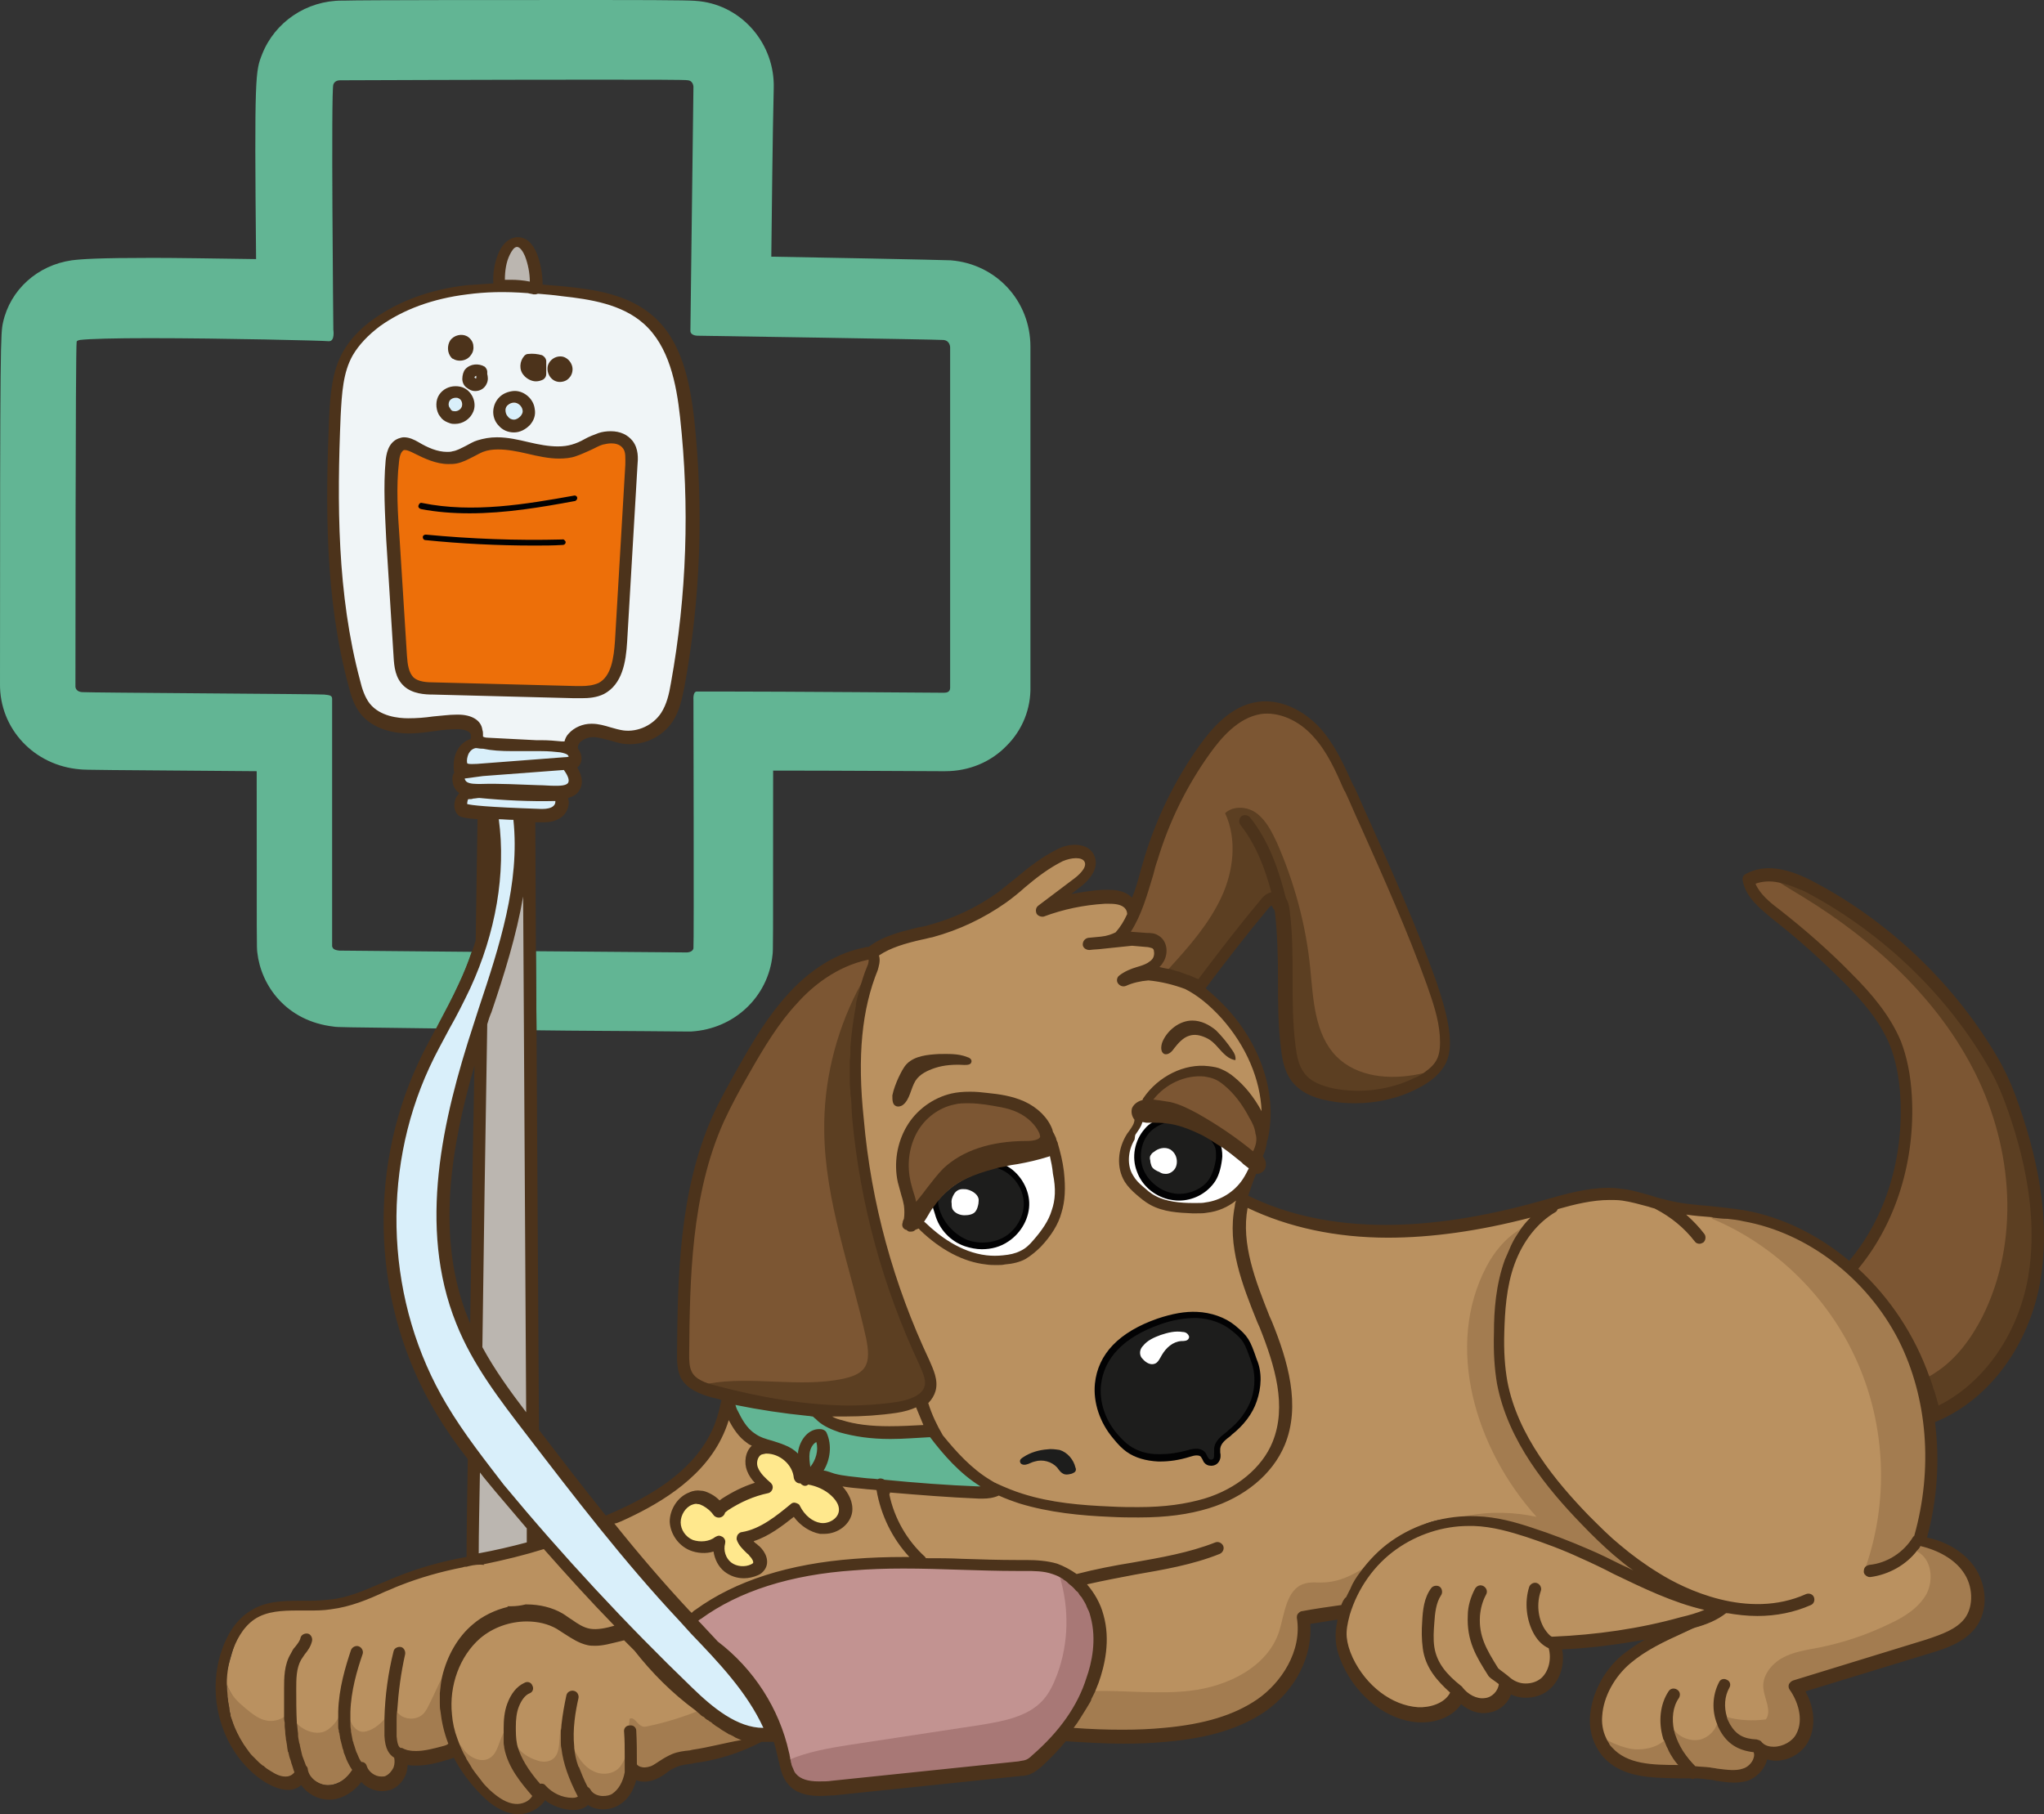 <?xml version="1.0" encoding="utf-8"?>
<!-- Generator: Adobe Illustrator 23.1.0, SVG Export Plug-In . SVG Version: 6.00 Build 0)  -->
<svg version="1.1" id="Vrstva_10" xmlns="http://www.w3.org/2000/svg" xmlns:xlink="http://www.w3.org/1999/xlink" x="0px" y="0px"
	 viewBox="0 0 336.028 298.3" enable-background="new 0 0 336.028 298.3" xml:space="preserve">
<rect x="0" y="0" width="336.028" height="298.3" fill="#333333" stroke="none"/>
<path fill="#4C331B" d="M427.109,403.274c0.01-0.004,0.018-0.011,0.028-0.015c0.887-0.282,1.621-0.948,2.039-1.777
	C428.667,402.203,427.894,402.773,427.109,403.274z"/>
<g>
	<path fill="none" d="M113.901,156c0.1-0.7,0-40.9,0-40.9s-0.1-1.2,0.5-1.3c0.2,0,1.7,0,4,0c10.2,0,36.4,0.2,36.4,0.2s0.1,0,0.3,0
		c0.4,0,1-0.1,1-0.8c0-1,0-56,0-56s0-1.1-1.1-1.2c-1.3-0.1-40.3-0.7-40.3-0.7h-0.1c-0.3,0-1.2-0.1-1.2-0.8c0-0.9,0.5-40.1,0.5-40.1
		s0.1-1-0.9-1.1c-0.3,0-6.8-0.1-15.2-0.1c-16.9,0-41.9,0.1-41.9,0.1s0,0-0.1,0c-0.2,0-0.8,0.1-1.1,0.7c-0.3,0.8,0,40.3,0,40.3
		s0.3,1.9-0.7,1.9h-0.1c-0.7-0.1-17.4-0.5-29.4-0.5c-5.4,0-9.9,0.1-11.5,0.3c-0.4,0.1-0.5,0.2-0.5,0.3c-0.2,0.9-0.1,56.6-0.1,56.6
		s-0.1,0.9,1.1,1c1.3,0.1,39,0.4,39.8,0.4s1.3,0,1.3,0.7c0,0.6,0,40.4,0,40.7s0.1,0.6,1.2,0.7c0.4,0,10.3,0.1,21.8,0.2
		c0.2-0.7,0.5-1.4,0.7-2c0.1-7.1,0.2-13.8,0.3-19.9c-2.7-0.2-3-0.5-3.2-0.7c-0.6-0.6-0.8-1.7-0.4-2.7c0.1-0.4,0.3-0.6,0.6-0.9
		c-0.6-0.5-1-1.2-1.1-1.9c-0.1-0.6,0.1-1.1,0.3-1.5c-0.1-0.1-0.1-0.3-0.1-0.4c0-1.3,0.1-2.2,0.5-3.1c0.5-1,1.3-1.7,2.3-2
		c0-0.2,0-0.3,0-0.4c0-0.1,0-0.2,0-0.3c-0.1-0.6-1.2-0.9-2.1-0.9h-0.1c-1.2,0-2.4,0.2-3.7,0.3c-1.4,0.2-2.8,0.3-4.3,0.4
		c-2,0-5.7-0.4-7.9-3.2c-1.1-1.4-1.6-3-2-4.6c-3.9-14.5-3.9-29.8-3.2-44.1c0.2-4.1,0.5-7.7,2.3-10.9c1.1-2,2.8-3.8,5.1-5.4
		c4.1-2.9,9.2-4.8,15.2-5.5c1.4-0.2,2.9-0.3,4.4-0.3c-0.1-1.7,0.2-3.5,0.9-5.1s1.8-2.5,3.1-2.5s2.5,1,3.2,2.8c0.6,1.6,0.9,3.3,0.9,5
		c1.1,0.1,2.3,0.2,3.6,0.3c4.9,0.5,10.5,1.4,14.6,4.9c4.7,4.1,6,10.8,6.7,16.7c1.7,14.8,1.1,29.7-1.6,44.3c-0.4,2-0.8,3.9-1.9,5.6
		c-1.7,2.6-4.9,4.2-8.1,3.7c-0.8-0.1-1.6-0.3-2.4-0.6c-0.9-0.3-1.8-0.5-2.6-0.5l0,0c-0.9,0-1.7,0.4-2.2,0.9
		c-0.2,0.3-0.3,0.5-0.3,0.8c0,0.1,0,0.1,0,0.2c0.7,0.7,0.9,1.9,0.2,2.8c-0.1,0.1-0.2,0.2-0.3,0.3c0.9,1.5,1,2.8,0.3,3.8
		c-0.5,0.7-1.1,1-1.8,1.2c0.1,0.2,0.1,0.5,0.1,0.7c0,0.8-0.3,1.6-0.9,2.2c-0.7,0.7-1.8,1.1-3.1,1.1h-0.6c-0.3,0-0.6,0-0.9,0
		c0,0.1,0,0.1,0,0.2l0.1,21.3c12.9,0.1,24.8,0.2,24.8,0.2S113.801,156.7,113.901,156z"/>
	<path fill="none" d="M77.001,216.9c0.1,0.2,0.2,0.5,0.3,0.7c0.2-13.2,0.4-28,0.7-42.4C74.001,188.7,71.601,203.6,77.001,216.9z"/>
	<path fill="#62B594" d="M75.501,161.7c0.8-1.7,1.5-3.5,2.1-5.2c-11.4-0.1-21.3-0.2-21.8-0.2c-1-0.1-1.1-0.4-1.2-0.7
		c0-0.3,0-40,0-40.7c0-0.6-0.5-0.6-1.3-0.7c-0.8-0.1-38.5-0.3-39.8-0.4c-1.2-0.1-1.1-1-1.1-1s0-55.7,0.2-56.6c0-0.1,0.1-0.2,0.5-0.3
		c1.6-0.2,6-0.3,11.5-0.3c12,0,28.6,0.4,29.4,0.5h0.1c1,0,0.7-1.9,0.7-1.9s-0.4-39.5,0-40.3c0.2-0.6,0.8-0.7,1.1-0.7
		c0.1,0,0.1,0,0.1,0s25-0.1,41.9-0.1c8.5,0,14.9,0,15.2,0.1c0.9,0.1,0.9,1.1,0.9,1.1s-0.5,39.1-0.5,40.1c0,0.7,0.9,0.8,1.2,0.8
		c0.1,0,0.1,0,0.1,0s39,0.6,40.3,0.7c1.1,0.1,1.1,1.2,1.1,1.2s0,54.9,0,56c0,0.7-0.6,0.8-1,0.8c-0.2,0-0.3,0-0.3,0
		s-26.1-0.2-36.4-0.2c-2.4,0-3.9,0-4,0c-0.6,0.1-0.5,1.3-0.5,1.3s0.1,40.2,0,40.9s-1.1,0.7-1.1,0.7s-11.9-0.1-24.8-0.2l0.1,13
		c6.7,0.1,14.8,0.1,24.6,0.2h0.1c0.2,0,0.5,0,0.7,0c7.1-0.4,12.7-5.7,13.4-12.6c0.1-0.7,0.1-1.1,0.1-30.3c10.6,0,24.6,0.1,27.4,0.1
		c0.3,0,0.6,0,0.9,0c3.9,0,7.5-1.5,10.1-4.2c2.6-2.6,4-6.1,3.9-9.8c0-1.8,0-34.3,0-55.8c0-7.5-5.6-13.6-13.1-14.2
		c-0.5,0-1.5-0.1-29.5-0.6c0.1-8.2,0.2-19.2,0.4-27.7c0.2-7.2-5.1-13.5-12.2-14.3c-1-0.1-1.2-0.2-16.8-0.2c-15.7,0-38.7,0-41.6,0.1
		c-0.1,0-0.3,0-0.4,0c-5.8,0-11,3.5-13.1,8.8c-1.1,2.8-1.3,3.1-1,33.7c-6.5-0.1-13.5-0.2-17-0.2c-9,0-11.7,0.2-13.3,0.4
		c-5.6,0.8-10.1,4.8-11.3,10.2c-0.4,1.9-0.5,2.3-0.5,59.4c-0.1,7.4,5.6,13.5,13.2,14.1c0.9,0.1,3.5,0.1,28.9,0.3c0,0,0,0,0.1,0
		c0,28.9,0,29,0.1,29.8c0.6,5.4,4.7,11.3,12.6,12.2c0.6,0.1,1.1,0.1,17.1,0.3c0.2-0.4,0.5-0.8,0.7-1.3
		C73.301,166,74.501,163.9,75.501,161.7z"/>
	<path fill="#BBB6B0" d="M87.087,253.626v-2.3c-1.7-2-3.487-4.257-5.188-6.257c-0.8-1-2.298-2.556-3.198-3.656
		c-0.674,5.53-0.767,11.028-0.177,14.293C81.225,255.205,84.487,254.326,87.087,253.626z"/>
	<path fill="#BBB6B0" d="M86.501,142.157c-1.344,6.4-3.502,17.43-5.945,23.73c-0.244,0.7-0.489,1.3-0.855,2
		c-0.366,18.2-0.733,37.2-1.099,53.1c2.565,3.8,5.619,10.225,8.795,13.625L86.501,142.157z"/>
	<path fill="#BA9160" d="M37.601,278.8c0-0.3-0.1-0.7-0.1-1C37.601,278.1,37.601,278.4,37.601,278.8z"/>
	<path fill="#BA9160" d="M37.701,279.8c0-0.3-0.1-0.6-0.1-0.9C37.701,279.2,37.701,279.5,37.701,279.8z"/>
	<path fill="#BA9160" d="M73.219,275.7l0.337-0.895c0.8-3.3,1.932-4.65,4.432-6.75c1.6-1.4,3.37-2.279,5.47-2.779c0,0,0,0-0.1-0.1
		c0.1,0,0.2,0,0.3,0s0.2,0,0.3,0c0.8,0,1.6-0.1,2.4-0.3c0.1,0,0.1,0,0.2,0c2.1,0,3.979,1.375,5.679,2.375
		c0.5,0.3,1.137,0.336,1.637,0.736c1,0.7,2.273,0.823,3.273,1.023c1.2,0.2,4.055-0.691,5.455-1.091
		c-3.9-4.1-9.155-9.473-12.955-13.773c-3.3,1-3.995,0.555-7.295,1.255l-2.182,0.995l1.295-0.273c-0.8-0.1-2.814,0.482-3.614,0.682
		c-0.1,0-0.964-0.691-1.227,0.273c-0.053,0.193-0.55,0.068-0.75,0.068c-3.5,0.7-6.555,1.564-9.955,2.864
		c-0.8,0.3-1.818,1.064-2.618,1.364c-2.8,1.2-5.395,1.918-8.495,2.318c-1.2,0.1-2.277,0.682-3.477,0.682l-2.25-0.136
		c-2.6,0-5.264,0.364-7.364,1.664s-3.114,4.2-3.614,6c-0.6,1.9-1.227,4.805-1.227,4.405c0.051,0.103,8.758,18.324,17.523,15.895
		C72.801,287.1,72.878,276.381,73.219,275.7z"/>
	<path fill="#BA9160" d="M57.901,284.6c-0.1-0.5-0.1-1.1-0.1-1.6C57.701,283.5,57.801,284.1,57.901,284.6z"/>
	<path fill="#BA9160" d="M292.096,282.884c1-1.4,0.348-8.258,2.148-9.358c1.8-1,3.625-1.339,5.625-1.739
		c4-0.8,9.595-1.78,13.295-3.58c2.4-1.1,3.609-3.888,4.909-6.188c1.3-2.3-0.564-7.012-2.864-8.412c0,0-3.648,3.691-6.648,4.091
		c0,0,4.6-23.634,0-34.134c-4.6-10.6-16.349-19.124-26.949-23.724c-0.2,0-10.183-1.942-10.483-2.042c-1.5-0.4-6.101-1.03-6.801-1.03
		c-2.8,0-5.944,0.581-8.744,1.381c-0.1,0.2-1.334,1.178-1.534,1.278c-2.9,1.7-4.378,4.586-5.778,8.386
		c-1.4,3.8-1.587,8.05-1.688,11.25c-0.1,3.3,0.617,5.734,1.017,8.034c1.7,9,8,16.5,13.3,22c2,2.1,3.6,3.6,5.2,4.9
		c2,1.7,4.2,3.3,6.5,4.7c4.1,2.5,4.921,4.752,9.188,5.213c0.5-0.2,3.612,1.587,1.812,1.287c-1.5,1.2-3.3,1.9-5.1,2.4
		c-0.6,0.3-1.2,0.6-1.8,0.8c-3.2,1.5-6.3,2.9-8.9,5.1c-2.6,2.1-4.3,5.5-4.6,8.6c-0.1,1.1,0,2.5,0.7,3.8
		c1.2,0.8,2.144,2.665,3.444,2.865c2,0.4,12.002-0.642,13.602-1.142C282.248,287.322,290.096,283.184,292.096,282.884z"/>
	<path fill="#BA9160" d="M113.783,265.626c0.2-0.2,0.514-0.539,0.614-0.639c6.6-4.8,15.024-7.433,25.824-8.233
		c2.5-0.2,6.181-0.511,9.281-0.511c0.2,0,0.4,0,0.7,0c-2.8-3-5.201-7.442-5.901-11.542c-0.7-0.1-1.4-0.1-2.1-0.2
		c-1.2-0.1-2.978-0.2-4.178-0.4c1.1,1.1,1.801,2.8,1.501,4.5c-0.3,2-1.622,3.268-3.922,3.268c-0.2,0-0.4,0-0.7,0
		c-1.6-0.2-3.373-1.357-4.473-2.857c-1.9,1.5-4.429,3.44-6.929,4.24c0.1,0.1-0.1,0.695,0,0.895c0.2,0.1,0.797,0.335,0.997,0.435
		c1.1,1,1.283,1.632,0.383,2.932c-0.2,0.3,0.014,0.552-0.486,0.852c-0.7,0.3-1.245,0.665-2.045,0.665
		c-1.2,0-1.887-0.041-2.787-0.741c-1-0.8-1.845-2.188-2.045-3.487c-1.3,0.4-2.456,0.355-3.656-0.245
		c-1.9-0.8-3.249-2.091-3.349-4.091c-0.1-2.1,0.991-4.364,2.891-5.064c0.6-0.2,0.714-0.183,1.314-0.183c0.5,0.1,1,0.2,1.6,0.5
		c0.5,0.3,1.375,0.989,1.875,1.389c0.2-0.1,0.886-0.317,0.986-0.417c1.7-1.1,3.5-2,5.4-2.6c-0.5-0.6-1.375-1.589-1.675-2.289
		c-0.5-1.4-0.3-3.1,0.8-4.1c-0.2-0.1-0.5-0.3-0.7-0.4c-1.5-1-2.433-3.178-3.133-4.478c-0.3,1-1.393,2.323-1.893,3.323
		c-3.5,7.1-11,11.2-16.4,13.6c-0.5,0.2-0.9,0.4-1.4,0.6c4,5,8.925,10.155,13.225,14.855
		C113.769,265.509,113.783,265.526,113.783,265.626z"/>
	<path fill="#BA9160" d="M196.079,278.589c6.2-0.7,13.032-4.191,14.932-10.091c0.9-2.9,0.577-6.464,3.477-7.364
		c0.9-0.3,1.827-0.105,2.727-0.205c2.2,0,4.784-1.082,6.784-2.182l0.205-0.448c1.4-2,3.42-3.368,5.42-4.768
		c4-2.9,5.636-3.984,10.636-3.784c-0.4,0,1.326-0.17,0.926-0.17c3.7-0.7,11.431,1.859,15.131,2.659
		c-10-11-18.114-30.948-11.114-44.148c1.2-2.3,3.286-4.223,5.386-5.523c0.6-0.8,3.068-3.58,0.711-2.466c-8.4,2.2-16.3,3.3-23.4,3.3
		c-8.6,0-16.361-2.4-23.061-5.6c-1.1,5.9,1.261,12.7,3.561,18.5l0.4,0.9c2.5,6.4,4.8,13.8,2.1,20.3c-2,4.8-6.437,8.35-12.437,10.15
		c-3.3,1-6.9,1.5-11.5,1.5c-1.4,0-2.8,0-4.7-0.1c-4.8-0.2-9.683-0.721-14.583-2.221c-1.2-0.4-2.3-0.8-3.4-1.3
		c-0.9,0.4-1.98,0.348-2.78,0.348c-0.2,0-0.5,0-0.7,0c-4.9-0.2-9.8-0.5-14.6-1c0,0.1-0.3,0.623-0.3,0.723c0.9,3.9,3,7.6,5.9,10.3
		c0.1,0.1,0.081,0.67,0.081,0.77c2,0,4,0.1,5.9,0.1c3.1,0.1,6.2,0.2,9.3,0.2h1.3c1.6,0,3.4,0,5.1,0.6
		c1.2,0.4,2.505,0.829,3.505,1.629c0.511,0.57,0.92,0.98,1.414,1.2c1.2,1.4,2.2,3.1,2.7,5c1.2,4.3,0.2,8.4-0.8,11.2
		c-0.2,0.5-0.727,1.659-0.927,2.159l0.155,0.385C185.13,279.044,190.879,279.189,196.079,278.589z"/>
	<path fill="#BA9160" d="M138.542,232.481l-0.538,0.076c-0.7,0-1.09,0.248-1.79,0.248c0.5,0.3,1.686,0.695,2.186,0.795
		c2.3,0.7,4.8,1,7.8,1c1.9,0,4.227,0,6.027-0.1c-0.4-0.9-1.159-2.419-1.559-3.319c-0.9,0.4-2.327,0.6-3.627,0.8
		C144.342,232.281,141.542,232.481,138.542,232.481z"/>
	<path fill="#BA9160" d="M140.801,184.193c1.2,13.8,4.9,27.2,10.8,39.7c0.6,1.3,1.619,2.749,1.119,4.649
		c-0.2,0.8-0.319,1.893-0.919,2.393c0.7,1.8,1.4,3.6,2.4,5.3c2.2,2.7,4.7,5.5,7.9,7.4c0.2,0.1,0.3,0.2,0.5,0.3
		c0.1,0.1,0.3,0.1,0.4,0.2c1.5,0.8,3,1.3,4.3,1.7c4.7,1.5,11.113,2.265,15.813,2.465c1.8,0.1,3.2,0.1,4.6,0.1
		c4.4,0,7.8-0.4,10.9-1.4c5.3-1.6,9.5-5.1,11.2-9.3c2.4-5.8,0.948-13.45-1.552-19.75l-0.3-0.8c-2.5-6.2-5-12.5-3.7-19.1
		c0.1-0.3-0.443-0.15-0.343-0.45c2.061-3,4.023-9.795,4.577-14.974c-0.1-5.2-2.4-10.7-6.6-15.3c-2-2.2-3.9-3.8-6-4.8
		c-1.9-0.8-4.124-1.954-6.224-2.154c-1.3,0-2.6,0.3-3.7,0.9c-0.5,0.2-1,0.1-1.3-0.4c-0.3-0.4-0.065,0.203,0.335-0.097
		c0.9-0.7,1.9-1,2.9-1.4c0.6-0.2,1.2-0.4,1.8-0.7c0.3-0.2,0.375-0.843,0.575-1.143c0.2-0.3,0.871-1.232,0.771-1.632
		c0-0.2-0.2-0.4-0.3-0.5c-0.2-0.1-0.118-0.375-0.518-0.375l-2.3-0.2l-5.426,0.575c-0.7,0.1-1.45,0-2.25,0c-0.5,0-1.059,0.5-1.159,0
		c0-0.5-0.6,0.1,0,0l1.841-0.459c1-0.1,2.095-0.45,2.795-0.75c0.7-0.9,1.664-1.518,2.164-2.618c0-0.3,0.859-2.332,0.559-2.632
		c-0.5-0.5-1.011-1.05-2.211-1.05c-0.3,0-1.916-0.314-2.216-0.314c-3.4,0.2-5.936,0.573-9.136,1.773
		c-0.5,0.2-1.342,0.619-1.542,0.119c-0.2-0.4,0.46-0.151,0.86-0.451l5.7-4.3c0.7-0.5,1.45-2.618,1.05-3.618
		c-0.2-0.4-1.477-1.209-2.277-1.209c-0.7,0-1.5,0.2-2.2,0.5c-2.2,1.1-4.2,2.7-6.2,4.3c-1,0.8-2.1,1.7-3.1,2.5
		c-3.7,2.7-7.7,4.6-12.1,5.7c-0.6,0.2-1.2,0.3-1.8,0.4c-2.5,0.6-5.1,1.3-7,2.6c0.3,1-0.541,3.386-0.641,3.686
		C141.147,166.277,139.901,174.193,140.801,184.193z"/>
	<path fill="#7C5633" d="M292.501,144.9c1.1,0.2,2.3,0.6,3.6,1.2C294.701,145.5,293.501,145.1,292.501,144.9z"/>
	<path fill="#FFFFFF" d="M187.494,224.151c0.576,0.576,1.382,1.037,2.188,0.691c0.691-0.23,0.921-0.921,1.267-1.613
		c0.806-1.382,2.188-2.534,3.686-2.649c0.576,0,1.152,0,1.382-0.461c0.115-0.346,0-0.691-0.23-0.921
		c-0.23-0.23-0.576-0.346-0.921-0.346c-1.382-0.115-2.88,0.115-4.147,0.576c-1.267,0.461-2.534,1.037-3.34,2.073
		c-0.346,0.461-0.691,1.152-0.461,1.728C187.149,223.691,187.264,223.921,187.494,224.151z"/>
	<path fill="#FFFFFF" d="M190.513,193.221c0.35,0.117,0.699,0.233,1.049,0.35c0.816,0.117,1.749-0.466,2.098-1.282
		c0.35-0.816,0.233-1.749-0.233-2.564c-0.233-0.35-0.466-0.583-0.816-0.816c-0.933-0.583-2.215-0.233-3.147,0.466
		c-0.233,0.117-0.466,0.35-0.583,0.583c-0.233,0.35-0.233,0.699-0.233,1.049c0,0.35,0,0.699,0.233,1.049
		C189.347,192.755,189.93,192.988,190.513,193.221z"/>
	<path fill="#7C5633" d="M326.101,216.4c6.2-12.3,5-27.5-1.1-39.9s-16.7-22-28.5-29.2c-1.3-0.8-2.7-1.6-4-2.5l0,0l0,0
		c-1.4-0.3-3.55-0.274-4.65,0.126c0.7,1.7,3.284,4.648,4.884,5.848c4.2,3.3,8.036,6.862,11.736,10.662
		c3.1,3.2,5.689,6.49,7.389,10.79c1,2.5,1.59,4.324,1.79,7.824c0.6,10.6-2.57,21.188-8.77,28.688
		c5.3,4.9,9.769,11.709,12.169,18.409c0.3-0.2,1.849-0.897,2.149-0.997C322.698,224.148,324.201,220.1,326.101,216.4z"/>
	<path fill="#BA9160" d="M281.789,264.782c-5.2-1.2-11.046-4.285-15.846-6.585c-1.8-0.9-3.6-1.8-5.4-2.6c-2.9-1.3-5.9-2.5-9-3.5
		c-2.5-0.8-5.5-1.7-8.6-1.8c-0.3,0-0.6,0-0.9,0c-4.2,0-9.637,1.746-13.037,4.246c-3.7,2.6-6.4,6.5-7.7,10.8
		c-0.4,1.4-0.6,2.6-0.5,3.7c0.1,1,0.718,3.166,1.318,4.466c2.2,4.7,6.882,7.777,11.182,7.977c1.043,0.052,3.331-1.233,6.661-1.705
		c1.245-0.176,3.275,1.267,4.726,0.927c2.108-0.493,3.477-2.768,3.477-2.768s2.057,0.896,4.705-0.682
		c2.505-1.493,1.662-6.484,4.909-7.227c6.034-1.382,15.214-2.52,18.545-3.341C277.528,266.191,280.589,265.282,281.789,264.782z"/>
	<path fill="#C29391" d="M161.417,283.932c3.7-0.6,8.085-1.391,10.585-4.091c1.1-1.2,1.852-2.841,2.352-4.441
		c1.9-5.1,1.935-11,0.435-16.2c0.3,0.1-0.737-0.348-0.537-0.248c-0.5-0.3-0.32-0.235-0.92-0.435c-1.4-0.4-3.158-0.85-4.658-0.85
		h-1.3c-3.1,0-6.3-0.1-9.4-0.2c-3.1-0.1-6.264,0.045-9.364,0.045c-3,0-5.7,0.1-8.1,0.3c-10.4,0.7-19.613,3.804-25.913,8.304
		c-0.1,0.1-0.3,0.2-0.4,0.3c0.1,0.1,0.622,0.741,0.822,0.941c0.9,1,1.9,2,2.8,3c5.9,4.4,9.899,11.042,11.499,18.342l0.1,0.4
		c0,0.2,0.1,0.4,0.1,0.6c3-1.3,7.248-1.893,10.448-2.393C147.065,286.307,154.117,285.032,161.417,283.932z"/>
	<path fill="#FFE88D" d="M122.029,252.231c3.1-0.6,5.7-2.7,8-4.6c0.2-0.2,0.5-0.3,0.8-0.2c0.3,0.1,0.538,0.406,0.738,0.706
		c0.8,1.5,2.1,2.6,3.4,2.8c1.2,0.2,3.013-0.844,3.213-2.144s-1.065-3.038-2.165-3.738c-0.9-0.6-1.9-1-3-1.2c-0.1,0-0.1,0.1-0.2,0.1
		c-0.1,0.1-0.3,0.1-0.4,0.1c-0.2,0-0.4-0.1-0.5-0.2s-0.2-0.1-0.2-0.2c0,0,0,0-0.1,0c-0.5,0-0.9-0.4-1-0.9c-0.3-2.2-2.3-4-4.5-4h-0.1
		c-0.3,0-1.139,0.294-1.339,0.394c-0.6,0.3-0.658,1.25-0.358,2.05c0.4,1,1.22,1.993,2.02,2.693c0.3,0.2,0.381,0.418,0.281,0.818
		c-0.1,0.4-0.421,0.368-0.721,0.468c-2.3,0.6-4.5,1.5-6.6,2.8c-0.4,0.3-0.401,0.746-0.401,0.746c-0.1,0.4-0.499,0.354-0.899,0.454
		c-0.4,0.1-0.343-0.104-0.643-0.404c-0.4-0.6-1-1.2-1.7-1.5c-0.3-0.2-0.6-0.3-0.9-0.3c-0.3,0-0.6,0-0.9,0.1
		c-1.1,0.4-2.296,2.086-2.296,3.286c0,1.2,0.997,2.645,2.097,3.145s2.463,0.46,3.563-0.34c0.2-0.1,0.401-0.219,0.6-0.2
		c0.271,0.026,0.492,0.134,0.6,0.2c0.381,0.234,0.5,0.7,0.4,1.1c-0.3,1.1,0.539,2.218,1.439,2.918s2.3,0.9,3.3,0.3
		c0.2-0.1,0.806-0.61,0.806-0.61c0.1-0.2-0.1-0.8-0.6-1.2c-0.1-0.1-0.3-0.2-0.4-0.4c-0.7-0.6-1.5-1.2-1.7-2.3
		c-0.1-0.3,0.128-0.269,0.228-0.469C122.191,252.306,121.829,252.231,122.029,252.231z"/>
	<path fill="#BA9160" d="M115.801,281.7l-0.909-0.609c-0.2-0.2-0.5-0.4-0.7-0.6c-3.8-2.8-7.1-6.1-10-9.8c-0.6-0.6-1.1-1.1-1.7-1.7
		l0,0c-0.3,0.1-0.5,0.1-0.8,0.2c-1.2,0.4-2.5,0.7-3.9,0.7c-0.4,0-0.9,0-1.3-0.1c-1.4-0.3-2.6-1.1-3.7-1.8c-0.5-0.3-0.9-0.6-1.4-0.9
		c-1.4-0.8-3.2-1.2-4.9-1.2c-2.8,0-5.6,1-7.7,2.8c-3.3,2.9-5.1,7.7-4.6,12.5c0.1,1.4-0.374,2.235,0.026,3.535l0.803,1.397
		c0.2,0.4,0.29,1.477,0.59,1.877c0.45,0.75,12.177,7.7,21.489,6.3S114.401,282.25,115.801,281.7z"/>
	<path fill="#62B594" d="M161.749,244.557c-3.4-2.2-6.595-5.665-8.795-8.465c-2,0.2-4.2,0.3-6.5,0.3c-3.3,0-5.38-0.235-7.88-1.036
		c-1.1-0.3-2.5-0.8-3.6-1.9c-0.1-0.1-0.2-0.2-0.3-0.3c-0.2-0.2-1.101-0.487-1.201-0.487c-0.2-0.1-0.5-0.1-0.8-0.1
		c-4-0.3-8-0.9-11.9-1.8c0.1,0.3-0.072,0.783,0.128,1.183c0.6,1.3,0.865,2.859,2.265,3.759c0.8,0.6,2.403,1.089,3.503,1.389
		c0.7,0.2,1.471,0.458,2.071,0.759c0.8,0.3,1.985,0.985,2.685,1.585c0-0.1,0.128-0.488,0.128-0.588c0.2-1.9,1.301-3.703,3.401-3.503
		c0.3,0,0.311,0.288,0.511,0.588c0.9,2,0.433,4.134-0.767,6.034c0.3,0.1,1.411,0.419,1.711,0.419c0.3,0.1,0.6,0.2,0.9,0.3
		c1.6,0.4,3.2,0.6,4.8,0.7c0.8,0.1,1.5,0.1,2.3,0.2l0.209-0.187c0.4-0.2,0.591,0.087,0.891,0.287c5.1,0.5,10.219,0.817,15.319,1.017
		C161.129,244.711,161.749,244.557,161.749,244.557z"/>
	<path fill="#1D1D1C" d="M185.344,238.159c1.2,0.9,2.9,1.3,4.7,1.4h0.3c1.4,0,3.357-0.459,5.157-0.959
		c0.3-0.1,0.895,0.273,1.395,0.273c0.7,0,0.793-0.091,1.193,0.409c0.1,0.2,0.343,0.518,0.443,0.718c0.1,0.1,0.275,0.35,0.375,0.35
		c0.1,0.1,0.093-0.15,0.293-0.15c0.2,0,0.3-0.1,0.4-0.2c0.1-0.2,0.432-0.284,0.432-0.684c0-0.2-0.102-0.731-0.102-0.931
		c0.1-1.3,1.395-2.066,2.295-2.766l0.2-0.2c1.8-1.4,3.1-3.2,3.8-5.1c0.8-2.1,0.8-4.342,0-6.242c-1.1-3.2-2.073-4.35-4.073-5.95
		c-1.5-1.2-3.5-1.9-5.7-2c-1.9-0.1-3.9,0.3-6.1,1.1c-5.9,2.1-9.2,5.4-9.6,9.9c-0.3,2.8,0.59,6.931,2.59,9.331
		C184.044,237.059,184.644,237.659,185.344,238.159z M187.901,221.3c0.7-0.9,1.8-1.4,2.9-1.8c1.2-0.4,2.4-0.7,3.6-0.5
		c0.3,0,0.6,0.1,0.8,0.3c0.2,0.2,0.4,0.5,0.2,0.8c-0.2,0.4-0.8,0.4-1.2,0.4c-1.4,0.1-2.5,1.1-3.2,2.3c-0.3,0.5-0.6,1.2-1.1,1.4
		c-0.7,0.3-1.4-0.1-1.9-0.6c-0.2-0.2-0.4-0.4-0.5-0.7C187.301,222.3,187.501,221.7,187.901,221.3z"/>
	<path fill="#020203" d="M185.201,238.7c1.4,1,3.2,1.5,5.2,1.6h0.3c1.5,0,3.1-0.2,5-0.8c0.3-0.1,0.7-0.2,1-0.2
		c0.4,0,0.6,0.1,0.7,0.2s0.1,0.2,0.2,0.3c0.1,0.2,0.2,0.4,0.3,0.6c0.3,0.4,0.7,0.6,1.2,0.6s1-0.2,1.3-0.7s0.3-1,0.2-1.5
		c0-0.2,0-0.4,0-0.6c0.1-0.9,0.9-1.5,1.7-2.1l0.2-0.2c1.9-1.5,3.4-3.4,4.1-5.5c0.8-2.3,0.9-4.8,0-6.9c-1.1-3.2-1.4-3.8-3.6-5.6
		c-1.6-1.3-3.9-2.1-6.2-2.2c-2-0.1-4.1,0.3-6.5,1.1c-6.3,2.2-9.8,5.8-10.3,10.7c-0.3,3.1,0.8,6.4,3,9
		C183.801,237.5,184.501,238.2,185.201,238.7z M181.001,227.7c0.5-4.4,3.7-7.8,9.6-9.9c2.2-0.8,4.2-1.1,6.1-1.1
		c2.2,0.1,4.2,0.8,5.7,2c2,1.6,2.2,2,3.3,5.2c0.7,1.9,0.7,4.1,0,6.2c-0.7,1.9-2,3.7-3.8,5.1l-0.2,0.2c-0.9,0.7-2,1.5-2.1,2.8
		c0,0.2,0,0.5,0,0.7c0,0.4,0,0.7-0.1,0.9c-0.1,0.1-0.2,0.2-0.4,0.2c-0.2,0-0.3-0.1-0.4-0.2s-0.1-0.2-0.2-0.3
		c-0.1-0.2-0.2-0.4-0.3-0.6c-0.3-0.4-0.8-0.7-1.5-0.7c-0.5,0-1,0.1-1.3,0.2c-1.8,0.5-3.3,0.7-4.7,0.7h-0.3c-1.8,0-3.4-0.5-4.7-1.4
		c-0.6-0.4-1.3-1.1-2-1.9C181.701,233.5,180.701,230.5,181.001,227.7z"/>
	<path fill="#1D1D1C" d="M172.201,238.3c-1.4,0.1-2.8,0.5-4,1.3c-0.3,0.2-0.6,0.4-0.5,0.8s0.6,0.5,1,0.4c0.5-0.1,0.9-0.4,1.4-0.5
		c1.3-0.4,2.8,0,3.7,1c0.3,0.4,0.6,0.9,1.2,1.1c0.4,0.1,0.8,0,1.2-0.1c0.2-0.1,0.5-0.2,0.6-0.4c0.1-0.2,0.1-0.4,0-0.6
		c-0.3-1.3-1.3-2.5-2.6-2.9C173.501,238.3,172.801,238.2,172.201,238.3z"/>
	<path fill="#FFFFFF" d="M173.37,189.9c-0.1,0-0.869,0.1-0.969,0.1c-1.7,0.5-3.4,0.8-5,1.2c-0.7,0.1-1.986,0.3-2.686,0.4
		c2.3,1.1,3.957,3.5,4.057,6c0.1,2.5-1.38,5.032-3.58,6.432c-1.3,0.8-2.404,1.125-4.004,1.125c-1,0-1.777-0.211-2.677-0.511
		c-2.3-0.9-3.359-2.745-4.259-5.045c-0.1-0.3-0.891-1.113-0.991-1.412c-0.4,0.6-1.409,1.876-1.709,2.476c0,0.1-0.1,0.2-0.2,0.3
		c0.1,0.1,0.2,0.2,0.3,0.2c2.2,2.1,6.71,5.389,11.01,5.889c0.9,0.1,1.8,0.1,2.7,0c1.1-0.1,2.1-0.3,2.8-0.7c0.8-0.5,1.6-1.2,2.1-1.7
		c1.5-1.6,2.809-3.952,3.309-5.652s0.6-3.7,0.3-6.2C173.77,191.8,173.57,190.8,173.37,189.9z"/>
	<path fill="#FFFFFF" d="M185.587,193.165c0.4,0.6,0.646,1.394,1.346,1.994c0.6,0.5,1.627,1.492,2.327,1.892
		c1.9,1,4.85,1.448,6.85,1.448c0.2,0,0.4,0,0.6,0c0.6,0,1.1,0,1.5-0.1c2.5-0.3,4.8-1.7,6.1-3.8c0.4-0.6,1.474-2.139,1.774-2.739
		c-0.3-0.2-1.913-0.994-2.213-1.194l-0.3-0.3c-1.1-0.9-2.1-1.7-3.1-2.4c0.2,0.7,0.201,2.019,0.201,2.519
		c-0.2,1.6-0.521,2.423-1.221,3.523c-1.2,1.7-2.715,2.859-5.015,2.859c-0.6,0-1.219,0.052-1.819-0.048
		c-2.4-0.6-4.427-2.022-5.227-4.322c-0.8-2.3-0.637-4.543,0.963-6.343c0.4-0.4,1.29-1.433,1.79-1.733
		c-0.1,0-0.946-0.129-1.046-0.129h-0.1c-0.2,0-0.3,0-0.5,0s-0.4,0-0.7-0.1c-0.2,0.8-0.937,1.443-1.337,2.043
		c-0.1,0.1-0.159,0.564-0.259,0.664C185.101,188.9,184.487,191.465,185.587,193.165z"/>
	<path fill="#4A321B" d="M147.401,181.9c0.3,0.1,0.7,0,1-0.2c1.2-0.9,1.3-2.7,2.1-4c0.7-1.1,2-1.7,3.2-2.1c1.5-0.5,3.2-0.6,4.8-0.5
		c0.5,0,1.1,0,1.2-0.5c0.1-0.4-0.3-0.7-0.7-0.8c-1.5-0.6-3.1-0.5-4.6-0.5c-1.9,0.1-4,0.3-5.3,1.6c-0.6,0.6-1,1.5-1.4,2.3
		c-0.4,0.9-0.8,1.9-1,2.9C146.701,180.9,146.701,181.7,147.401,181.9z"/>
	<path fill="#4A321B" d="M191.401,173.3c0.6,0.2,1.2-0.3,1.6-0.9c0.7-0.9,1.5-1.8,2.5-2.1c0.9-0.3,1.8-0.1,2.7,0.3s1.5,1,2.1,1.7
		c0.8,0.9,1.7,1.9,2.8,2c0.1-0.6-0.2-1.2-0.5-1.6c-0.8-1.2-1.7-2.3-2.7-3.3c-1.1-0.9-2.4-1.6-3.9-1.6c-2.1,0-4.1,1.6-4.9,3.5
		C190.801,172.1,190.801,173,191.401,173.3z"/>
	<path fill="#1D1D1C" d="M187.521,192.15c0.7,1.9,2.773,3.9,4.773,4.4c0.5,0.1,1,0.2,1.4,0.2c2,0,3.8-0.9,4.9-2.3
		c0.7-0.9,1.441-1.9,1.541-3.3c0.1-0.6,0.817-2.937,0.417-3.637c-0.2-0.3-0.4-0.6-0.7-0.8c-0.7-0.4-1.3-0.8-2-1.1
		c-1.8-0.9-3.6-1.4-5.4-1.7c-1.1,0.3-3.331,1.637-4.131,2.537C187.221,187.85,186.821,190.15,187.521,192.15z M189.201,189.9
		c0.1-0.2,0.3-0.4,0.5-0.5c0.7-0.6,1.8-0.9,2.7-0.4c0.3,0.2,0.5,0.4,0.7,0.7c0.4,0.6,0.5,1.5,0.2,2.2s-1.1,1.2-1.8,1.1
		c-0.3,0-0.6-0.1-0.9-0.3c-0.5-0.2-1.1-0.5-1.3-1c-0.1-0.3-0.2-0.6-0.2-0.9C189.001,190.5,189.001,190.1,189.201,189.9z"/>
	<path fill="#020203" d="M186.901,192.6c0.8,2.3,2.8,4,5.2,4.6c0.5,0.1,1.1,0.2,1.7,0.2c2.3,0,4.4-1.1,5.7-2.8c0.8-1,1.2-2.4,1.4-4
		c0.1-0.5,0.03-1.532-0.17-2.232c-0.6-0.4-1.248-0.64-1.848-1.04c0.3,0.2,0.518,0.671,0.718,0.971c0.4,0.7,0.3,1.6,0.3,2.2
		c-0.2,1.4-0.6,2.6-1.2,3.5c-1,1.4-2.9,2.3-4.9,2.3c-0.5,0-1-0.1-1.4-0.2c-2-0.5-3.8-2.1-4.5-4c-0.7-2-0.3-4.3,1-5.8
		c0.7-0.8,1.7-1.4,2.8-1.7c-0.7-0.1-1.5-0.1-2.2-0.1c-0.5,0.3-1,0.7-1.3,1.1C186.501,187.5,186.001,190.3,186.901,192.6z"/>
	<path fill="#FFFFFF" d="M158.555,200.4c0.838,0,1.677-0.12,2.156-0.719c0.359-0.359,0.479-0.958,0.599-1.557
		c0.12-0.359,0.12-0.719,0-1.078c-0.24-0.958-1.198-1.437-2.036-1.677c-0.359-0.12-0.719-0.24-1.078-0.12
		c-0.719,0-1.317,0.479-1.677,0.958c-0.359,0.599-0.599,1.198-0.599,1.916c0,0.359,0,0.838,0.24,1.198
		C156.759,200.04,157.717,200.4,158.555,200.4z"/>
	<path fill="#7C5633" d="M188.701,154.532c0.5,0,1.084,0.109,1.684,0.409c0.6,0.4,0.319,0.385,0.519,1.185
		c0.2,0.9-0.603,1.697-1.203,2.497c-0.2,0.2,0.2,1.232,0,1.432c0.5,0.1,1.9,0.514,2.3,0.614l1.474-0.102
		c0.1-0.1,0.698-1.639,0.898-1.739c3.2-3.5,6.747-6.848,8.747-11.148s2.1-8.995,0-13.295c1.4-1.3,0.88-1.084,2.38,0.116
		s3.309,3.505,4.009,5.305c2.9,6.5,3.493,13.048,4.193,20.148c0.5,5.1,1.718,12.355,5.318,15.955c3.4,3.4,8.082,3.864,12.682,2.864
		c0.3-0.1,2.198-1.731,2.498-1.831c1-0.7,2.816-1.839,3.216-2.639c0.4-0.9,0.6-2.1,0.4-3.7c-0.3-2.9-1.2-5.7-2.1-8.3
		c-3.1-8.9-7.1-17.6-10.9-26.1c-0.9-1.9-1.8-3.9-2.6-5.8l-0.1-0.1c-1.4-3.1-2.8-6.4-5.1-8.9c-2.4-2.7-7.575-5.211-10.475-4.811
		c-3.7,0.5-6.67,4.968-8.47,7.568c-3.8,5.3-6.57,10.643-8.47,16.943c-0.2,0.8-0.7,1.995-0.9,2.795
		c-0.9,3.3-2.552,7.836-4.452,10.636H188.701z"/>
	<path fill="#62B594" d="M134.361,236.381c-0.791,0.396-1.319,1.45-1.45,2.373c-0.132,0.923,0,1.978,0.132,3.033c0,0,0,0,0,0.132
		C134.229,240.337,134.888,238.227,134.361,236.381z"/>
	<path fill="#7C5633" d="M139.601,180.4c0.1,1.1,0.1,2.2,0.2,3.4C139.701,182.6,139.701,181.5,139.601,180.4z"/>
	<path fill="#7C5633" d="M139.801,232.2c3.709,0,11.8-1.5,12.6-2.6c1-1.3-1.264-6.561-1.664-8.161
		c-3.427-12.039-9.486-23.093-9.686-34.793c-0.1-7.9-2.232-16.545,1.368-23.645l0.136-1.445c0.4-1.5,0.455-2.355,0.955-3.755
		c0.2-0.4-0.909-0.776-0.909-0.976c0,0,0,0-0.1,0c-5.1,1-9.1,4.4-11.6,7.1c-3.1,3.4-5.4,7.3-8,11.7c-1.5,2.6-2.9,5.2-4.1,7.8
		c-5.4,12-6.144,24.603-6.344,36.903c0,0.9-0.301,3.176,0.099,3.976c0.7,1.3,0.945,2.863,2.445,3.363
		c-0.376-0.094,6.317,1.992,6.691,2.07l3.121,1.264C132.09,229.926,132.514,233.697,139.801,232.2z"/>
	<path fill="#F0F5F7" d="M78.294,120.151c0,0.2,0.767,0.262,0.767,0.563c0,0.1,0.119,0.565,0.119,0.665c0,0,0.749,0.053,1.449,0.153
		l7.773,0.46c0.2,0,0.72,0.068,0.92,0.068c1.4,0,2.119-0.1,3.119,0c0.1,0,0.309,0,0.409,0l0.46-0.16
		c0.1-0.5,0.331-0.565,0.631-0.965c0.8-1,1.924-1.619,3.324-1.619l0.545,0.051c1.1,0,1.881,0.399,2.881,0.699
		c0.7,0.2,1.417,0.377,2.117,0.477c2.4,0.3,5.106-1.085,6.406-3.085c0.9-1.4,1.37-3.467,1.67-5.267
		c2.7-14.4,3.353-29.105,1.653-43.705c-0.6-5.6-2.414-12.201-6.614-15.801c-3.6-3.2-8.798-4.089-13.398-4.589
		c-1.4-0.1-2.84-0.169-4.04-0.269c-0.1,0.1-0.328,0-0.528,0c-0.1,0-0.184,0-0.284,0c-0.3-0.1-0.711-0.019-1.011-0.119
		c-3.9-0.2-7.074-0.112-10.074,0.188c-5.6,0.7-10.725,2.586-14.625,5.386c-2,1.5-3.941,3.703-4.841,5.403
		c-1.6,2.8-1.639,6.035-1.739,9.835c-0.6,14.2-0.747,29.283,3.153,43.483c0.4,1.4,1.28,3.466,2.08,4.466
		c1.7,2.1,5.491,2.42,7.091,2.42c1.4,0,3.322-0.207,4.722-0.307c1.3-0.2,1.495-0.222,2.795-0.222l0.955,0.256
		C77.647,118.975,77.868,119.333,78.294,120.151z"/>
	<path fill="#F0F5F7" d="M84.501,70.1L84.501,70.1L84.501,70.1z"/>
	<path fill="#ED6F09" d="M95.879,113.518c0.94,0,2.089-0.105,2.924-0.524c2.193-1.153,2.716-4.298,2.82-7.233l1.776-30.401
		c0.104-1.153,0.104-2.201-0.418-2.83c-0.522-0.734-1.462-0.839-1.984-0.839c-0.522,0-0.94,0.105-1.462,0.21
		c-0.731,0.21-1.358,0.524-2.089,0.943c-0.836,0.419-1.671,0.839-2.507,1.048c-0.94,0.314-1.88,0.419-2.924,0.419
		c-1.88,0-3.656-0.419-5.431-0.839s-3.342-0.734-5.013-0.734c-0.94,0-1.776,0.105-2.611,0.419c-0.522,0.21-1.149,0.524-1.671,0.839
		c-0.836,0.419-1.776,0.943-2.82,1.153c-0.418,0.105-0.94,0.105-1.462,0.105l0,0c-2.089,0-4.073-0.943-5.953-1.887
		c-0.418-0.21-1.044-0.524-1.462-0.524c-0.104,0-0.209,0-0.209,0c-0.418,0.105-0.731,0.839-0.836,1.992
		c-0.418,4.403-0.104,9.015,0.104,13.418l1.253,20.022c0.104,1.468,0.209,2.935,1.149,3.774c0.836,0.734,2.193,0.839,3.656,0.943
		l24.231,0.629C95.252,113.518,95.566,113.518,95.879,113.518z"/>
	<path fill="#4C331B" d="M95.601,114.8c1.2,0,2.5-0.1,3.7-0.7c3-1.6,3.6-5.2,3.8-8.6l1.7-29c0.1-1.1,0.2-2.7-0.8-4
		c-0.8-1-2-1.6-3.6-1.6c-0.7,0-1.4,0.1-2,0.3c-0.8,0.3-1.6,0.6-2.3,1c-0.7,0.4-1.4,0.7-2.1,0.9c-0.7,0.2-1.4,0.3-2.3,0.3
		c-1.5,0-3.1-0.3-4.8-0.7c-1.7-0.4-3.4-0.8-5.2-0.8c-1.2,0-2.2,0.2-3.2,0.5c-0.7,0.2-1.3,0.6-1.9,0.9c-0.8,0.4-1.5,0.8-2.2,0.9
		c-0.3,0.1-0.6,0.1-0.9,0.1l0,0c-1.6,0-3.2-0.7-4.7-1.6c-0.7-0.4-1.5-0.8-2.4-0.8c-0.3,0-0.6,0.1-0.9,0.2c-1.8,0.7-2,2.8-2.1,3.6
		c-0.4,4.4-0.1,8.8,0.1,13.1l1.2,19.1c0.1,1.8,0.3,3.6,1.7,4.9c1.4,1.3,3.5,1.4,4.8,1.4l23.2,0.6
		C94.901,114.8,95.301,114.8,95.601,114.8z M68.001,111.4c-0.8-0.8-1-2.1-1.1-3.6l-1.2-19.1c-0.3-4.2-0.6-8.6-0.1-12.8
		c0.1-1.1,0.4-1.7,0.8-1.9c0.1,0,0.1,0,0.2,0c0.4,0,1,0.3,1.4,0.5c1.8,0.9,3.7,1.8,5.7,1.8l0,0c0.5,0,0.9,0,1.4-0.1
		c1-0.2,1.9-0.7,2.7-1.1c0.6-0.3,1.1-0.6,1.6-0.8c0.8-0.3,1.6-0.4,2.5-0.4c1.5,0,3.1,0.3,4.8,0.7c1.7,0.4,3.5,0.8,5.2,0.8
		c1,0,2-0.1,2.8-0.4c0.9-0.3,1.7-0.7,2.4-1s1.3-0.7,2-0.9c0.5-0.1,0.9-0.2,1.4-0.2s1.4,0.1,1.9,0.8c0.5,0.6,0.4,1.6,0.4,2.7l-1.7,29
		c-0.2,2.8-0.6,5.8-2.7,6.9c-0.9,0.4-1.9,0.5-2.8,0.5c-0.3,0-0.6,0-0.9,0l-23.2-0.6C70.101,112.2,68.801,112.1,68.001,111.4z"/>
	<path fill="#4C331B" d="M88.101,62.7c0.4,0,0.8-0.1,1.2-0.3c0.3-0.2,0.5-0.5,0.5-0.9v-2.1c0-0.4-0.3-0.8-0.7-1
		c-0.7-0.2-1.5-0.3-2.3-0.2c-0.2,0-0.4,0.1-0.6,0.3c-0.8,0.9-0.9,2.3-0.1,3.2C86.601,62.3,87.401,62.7,88.101,62.7z"/>
	<path fill="#4C331B" d="M91.001,62.5c0.3,0.2,0.7,0.3,1,0.3l0,0c0.6,0,1.2-0.2,1.6-0.7c0.4-0.4,0.6-1.1,0.5-1.7s-0.5-1.2-1-1.5
		c-0.3-0.2-0.6-0.3-1-0.3c-0.9,0-1.7,0.6-2,1.4C89.801,60.9,90.201,62,91.001,62.5z"/>
	<path fill="#D9EFFA" d="M84.501,69.1v1l0,0V69.1c0.4,0,0.8-0.2,1-0.5c0.3-0.3,0.4-0.7,0.4-1.1c-0.1-0.7-0.8-1.2-1.4-1.2
		c-0.4,0-0.7,0.2-1,0.4c-0.2,0.2-0.4,0.6-0.4,0.9c0,0.4,0.1,0.8,0.4,1.1C83.701,68.9,84.101,69.1,84.501,69.1z"/>
	<path fill="#4C331B" d="M84.501,71.1L84.501,71.1c1,0,1.9-0.5,2.6-1.2c0.7-0.8,1-1.7,0.8-2.7c-0.2-1.7-1.9-3.1-3.6-2.9
		c-0.8,0.1-1.6,0.4-2.2,1c-0.6,0.6-0.9,1.3-1,2.1c-0.1,0.9,0.2,1.9,0.9,2.6C82.601,70.7,83.501,71.1,84.501,71.1z M83.501,66.6
		c0.2-0.2,0.6-0.4,1-0.4c0.7,0,1.3,0.6,1.4,1.2c0.1,0.4-0.1,0.8-0.4,1.1c-0.3,0.3-0.7,0.5-1,0.5v1l0,0l0,0v-1c-0.4,0-0.8-0.2-1-0.5
		c-0.3-0.3-0.4-0.7-0.4-1.1C83.101,67.2,83.201,66.8,83.501,66.6z"/>
	<path fill="#D9EFFA" d="M74.001,67.3c0.1,0.1,0.3,0.2,0.5,0.3c0.5,0.1,1.2-0.2,1.3-0.7c0.2-0.5-0.1-1.2-0.5-1.4
		c-0.1-0.1-0.3-0.1-0.5-0.1c-0.4,0-0.8,0.2-1,0.5s-0.2,0.8,0,1.1C73.901,67.2,74.001,67.2,74.001,67.3z"/>
	<path fill="#4C331B" d="M72.601,68.8c0.4,0.4,0.8,0.6,1.4,0.8c0.3,0.1,0.5,0.1,0.8,0.1c1.3,0,2.5-0.8,3-2c0.6-1.4-0.1-3.2-1.5-3.9
		c-0.4-0.2-0.9-0.3-1.4-0.3c-1.1,0-2.1,0.5-2.7,1.4c-0.6,0.9-0.6,2.2-0.1,3.2C72.201,68.3,72.401,68.5,72.601,68.8z M73.901,65.9
		c0.2-0.3,0.6-0.5,1-0.5c0.2,0,0.3,0,0.5,0.1c0.5,0.2,0.7,0.9,0.5,1.4s-0.8,0.8-1.3,0.7c-0.2,0-0.4-0.1-0.5-0.3
		c-0.1-0.1-0.1-0.2-0.2-0.3C73.701,66.7,73.701,66.3,73.901,65.9z"/>
	<path fill="#D9EFFA" d="M78.101,62.3c0.1,0,0.1,0,0.1,0c0-0.1,0-0.3,0-0.4c-0.1,0-0.1,0.1-0.2,0.1c0,0-0.1,0.1-0.1,0.2
		C78.001,62.2,78.101,62.3,78.101,62.3L78.101,62.3z"/>
	<path fill="#4C331B" d="M76.001,62.3c0,0.6,0.3,1.2,0.8,1.5c0.4,0.3,0.8,0.5,1.3,0.5c0.9,0,1.6-0.5,1.9-1.2
		c0.3-0.6,0.2-1.2,0.1-1.6c0-0.1,0-0.3,0-0.4c0-0.3-0.2-0.6-0.4-0.8c-1-0.6-2.4-0.5-3.2,0.4C76.201,61,76.001,61.7,76.001,62.3z
		 M78.101,61.9c0,0,0.1-0.1,0.2-0.1c0,0.2,0,0.4,0,0.4h-0.1h-0.1c0,0,0-0.1-0.1-0.1C78.001,62,78.001,62,78.101,61.9z"/>
	<path fill="#4C331B" d="M74.501,59c0.3,0.2,0.7,0.3,1.1,0.3c0.7,0,1.4-0.3,1.8-0.9c0.4-0.5,0.5-1.1,0.4-1.7s-0.5-1.1-1-1.4
		c-0.9-0.5-2.2-0.2-2.8,0.7c-0.5,0.8-0.5,2,0.2,2.8C74.301,58.9,74.401,59,74.501,59z"/>
	<path fill="#BBB6B0" d="M87.482,46.753c0-1.4-0.352-3.628-0.852-5.028c-0.3-0.7-1.128-1.534-1.628-1.534s-1.309,0.849-1.509,1.449
		c-0.6,1.3-0.972,3.441-0.972,4.841c0.3,0,1.577-0.102,1.977-0.102C85.499,46.378,86.482,46.553,87.482,46.753z"/>
	<path fill="#D9EFFA" d="M78.788,127.503C78.788,127.503,78.682,127.503,78.788,127.503l-3.187,0.493
		c0,0.246,0.212,0.616,0.425,0.74c0.637,0.37,1.487,0.37,2.337,0.37c3.4-0.123,6.799,0.123,10.093,0.247
		c0.956,0,1.912,0.123,2.868,0.123c0.85,0,1.912,0,2.337-0.616c0.319-0.616-0.106-1.726-0.637-2.588L78.788,127.503z"/>
	<path fill="#020203" d="M94.901,81.9c0-0.3-0.3-0.5-0.6-0.4c-7.8,1.4-16.6,2.9-24.9,1.2c-0.3-0.1-0.5,0.1-0.6,0.4s0.1,0.5,0.4,0.6
		c2.6,0.5,5.3,0.7,8,0.7c5.9,0,11.8-1,17.2-2C94.701,82.4,94.901,82.1,94.901,81.9z"/>
	<path fill="#020203" d="M92.401,88.7c-7.5,0.2-15-0.1-22.4-0.8c-0.3,0-0.5,0.2-0.5,0.4c0,0.3,0.2,0.5,0.4,0.5
		c5.9,0.6,11.9,0.9,17.9,0.9c1.6,0,3.1,0,4.7-0.1c0.3,0,0.5-0.2,0.5-0.5C92.901,88.9,92.701,88.6,92.401,88.7z"/>
	<path fill="#D9EFFA" d="M113.301,278.7c3.4,3.3,8.966,5.9,13.266,5.9c-2.7-5.9-7.816-11.909-12.316-16.609
		c-0.7-0.7-1.3-1.4-1.9-2.1c-9.1-9.7-16.952-19.956-24.852-30.257c-4.3-5.6-8.866-11.234-11.566-18.034
		c-6.4-15.9-2.332-33.65,2.668-48.95c0.3-0.9,0.4-1.968,0.7-2.868c3.3-10.1,7.457-21.305,6.357-31.705c-0.9,0-3.8,0-4.5,0
		c1.2,8.9-0.198,18.82-4.398,27.92c-1,2.2-1.695,3.936-2.895,6.136c-1.1,2.1-3.264,4.966-4.264,7.066c-8.2,17.5-6.6,40.3,3.3,56.9
		c2.9,4.9,6.5,9.3,9.6,13.1C92.001,256.9,102.401,268.2,113.301,278.7z"/>
	<path fill="#D9EFFA" d="M78.356,126.1l14.864-1.476c0.516,0,0.723-0.134,0.723-0.134s-0.103-0.268-0.206-0.403
		c-0.31-0.268-0.723-0.403-1.239-0.537c-0.929-0.134-2.064-0.268-3.303-0.268c-0.826,0-1.548,0-2.374,0s-1.548,0-2.374,0
		c-2.064,0-3.613-0.134-5.058-0.537h-0.206c-0.413-0.134-0.723-0.268-1.032-0.134c-0.516,0-1.032,0.537-1.239,1.342
		c-0.206,0.537-0.31,1.208-0.31,2.148C77.117,126.1,77.737,126.1,78.356,126.1z"/>
	<path fill="#D9EFFA" d="M89.587,133.43c0.526,0,1.368-0.142,1.789-0.71c0.211-0.284,0.316-0.568,0.316-0.994c0,0,0,0,0-0.142
		c-4.316,0.142-8.736-0.142-13.157-0.71c-0.316,0-0.737,0-1.053,0.142c-0.316,0-0.632,0.142-0.842,0.142
		c-0.105,0.142-0.316,0.852-0.211,1.136c0.737,0.284,3.263,0.71,12.631,1.136L89.587,133.43z"/>
	<path fill="#7C5633" d="M156.835,180.896c-2.648,0.526-5.084,2.315-6.461,4.736c-1.377,2.315-1.551,5.975-1.021,8.817
		c0.106,0.737,0.318,1.368,0.53,2.105c0.212,0.631,0.318,1.263,0.53,1.894c0.741-0.737,1.377-1.579,2.013-2.526
		c0.847-1.158,1.695-2.315,2.754-3.263c3.284-3.157,8.156-4.736,14.511-4.736c1.377,0,2.224-0.316,2.33-0.737
		c0-0.21-0.106-0.526-0.106-0.526c-0.53-1.473-2.157-3.555-4.063-4.397c-1.801-0.842-3.813-1.158-5.72-1.263
		c-0.741-0.105-1.801-0.21-2.754-0.21C158.424,180.686,157.577,180.791,156.835,180.896z"/>
	<path fill="#7C5633" d="M205.852,182.834c-1.3-2.3-2.7-4.1-4.2-5.4c-0.6-0.5-1.1-0.8-1.6-1c-0.4-0.2-1-0.3-1.6-0.4
		c-3.1-0.4-6.4,1.2-8.4,3.8c0.3,0-1.551,1.391-1.251,1.391c0.6,0.1,3.175,0.925,3.875,1.125c1.7,0.4,3.2,1.2,4.5,1.9
		c3.2,1.8,6.2,3.9,9.1,6.2c0.5-1,0.776-4.116,0.676-5.016C206.752,184.534,206.352,183.634,205.852,182.834z"/>
	<path fill="#5C3F22" d="M219.701,173.7c-3.6-3.7-3.8-9.4-4.3-14.5c-0.7-7.1-2.6-14.1-5.5-20.7c-0.8-1.7-1.7-3.5-3.2-4.7
		s-3.9-1.4-5.3-0.1c2,4.3,1.4,9.5-0.6,13.8s-5.2,8-8.4,11.5c-0.1,0.1-0.2,0.3-0.4,0.4l0,0c0.3,0.1,1.155,1.299,1.455,1.399
		c0.2,0.1,0.4,0.1,0.6,0.2c0.3,0.1,0.5,0.2,0.7,0.2c0.3,0.1,0.5,0.2,0.8,0.3c0.2,0.1,0.4,0.1,0.6,0.2c0.5,0.2,0.9,0.4,1.4,0.6
		c3.3-4.4,7.063-9.458,10.563-13.758c0.3-0.3,1.981-0.197,2.31-0.076c0.3,0.4,0.5,1,0.6,1.9c0.4,3.7,0.5,7.5,0.5,11.2
		s0,7.6,0.5,11.3c0.2,1.5,0.5,3.1,1.4,4.3s3.882,2.384,6.282,2.884c4.4,0.8,9.628-0.327,13.628-2.327c0.3-0.1,0.388-0.36,0.588-0.46
		c0,0,0.173-0.323,0.273-0.323c0.2-0.1-0.2-0.339,0-0.539l0,0l0,0c-0.3,0.1-0.6,0.1-0.9,0.2
		C228.401,177.6,223.101,177.1,219.701,173.7z"/>
	<path fill="#5C3F22" d="M327.277,174.654c-6.8-11.8-17.459-21.954-29.659-28.554c-0.5-0.3-1.162-0.291-1.662-0.491
		c0,0-0.565-0.332-0.665-0.332c-1.3-0.6-1.89-0.176-2.99-0.376l0,0c1.3,0.9,2.7,1.7,4,2.5c11.8,7.2,22.4,16.9,28.5,29.2
		s7.3,27.5,1.1,39.9c-1.9,3.7-4.4,7.1-7.9,9.3c-0.3,0.2-0.6,0.4-0.9,0.5l0,0l0,0c0.2,0.7,0.5,1.4,0.7,2.1c0.1,0.2,0.1,0.4,0.2,0.5
		c0.2,0.7,0.3,1.892,0.5,2.592c7.4-3.6,13.747-11.977,15.447-21.477c1.5-8.1,0.504-17.446-3.296-27.946
		C330.052,180.169,328.677,177.054,327.277,174.654z"/>
	<path fill="#5C3F22" d="M292.501,144.9L292.501,144.9L292.501,144.9z"/>
	<path fill="#A87876" d="M179.601,265.9c-0.1-0.4-0.2-0.8-0.4-1.2c-0.1-0.1-0.1-0.3-0.2-0.4c-0.1-0.2-0.2-0.5-0.3-0.7
		c-0.1-0.2-0.2-0.3-0.3-0.5c-0.1-0.2-0.2-0.3-0.3-0.5c-0.1-0.2-0.3-0.4-0.4-0.5s-0.2-0.2-0.3-0.4c-0.2-0.2-0.3-0.4-0.5-0.5
		c-0.1-0.1-0.2-0.2-0.3-0.3c-0.2-0.2-0.4-0.4-0.6-0.5c-0.1-0.1-0.1-0.1-0.2-0.2c-0.2-0.2-0.5-0.3-0.7-0.5c0,0-0.1,0-0.1-0.1
		c-0.3-0.2-0.5-0.3-0.8-0.4c1.6,5.2,1.5,11-0.4,16.1c-0.6,1.6-1.3,3.1-2.4,4.3c-2.5,2.7-6.5,3.4-10.1,4c-7.2,1.1-14.5,2.2-21.7,3.3
		c-3.2,0.5-6.853,1.135-9.853,2.435v0.18c0,0.2,0.1,0.12,0.1,0.32c0,0.1,0.1,0.2,0.1,0.4c0,0.1,0.1,0.2,0.1,0.4
		c0.1,0.1,0.1,0.3,0.2,0.4c0,0.1,0.1,0.2,0.1,0.3c0.1,0.2,0.2,0.4,0.4,0.6c0.7,0.8,2.253,1.065,4.053,1.065c0.7,0,1.5-0.1,2.1-0.1
		l30.8-3.2c0.4,0,0.7-0.1,1-0.2c0.4-0.1,0.8-0.5,1.2-0.8c4.4-4,7.5-8.3,9.1-12.7C179.701,273.5,180.601,269.7,179.601,265.9z"/>
	<path fill="#A37C50" d="M305.401,224.1c4.6,10.5,5.1,22.7,1.3,33.6c0.1,0,0.1-0.1,0.2-0.1s0.2-0.1,0.3-0.1
		c2.9-0.3,5.971-1.903,7.471-4.403c0-0.1,0.565-0.437,0.665-0.537c3.1-11,1.888-22.741-2.813-32.241
		c-5.2-10.2-15.403-18.271-26.003-20.071c-0.9-0.2-1.887-0.258-2.787-0.358c-0.8-0.1-1.987-0.011-2.787-0.011l0.553,0.521
		C292.001,204.8,300.801,213.5,305.401,224.1z"/>
	<path fill="#A37C50" d="M315.005,254.887l0.197,0.213c0.1-0.1,0.1-0.1,0,0c2.4,1.3,2.7,4.7,1.5,7c-1.3,2.3-3.7,3.8-6.1,4.9
		c-3.7,1.8-7.6,3.1-11.6,3.9c-2.1,0.4-4.2,0.7-6,1.7s-3.4,3-3.1,5.1c0.2,1.7,1.4,3.6,0.4,5c-2.1,0.3-4.566,0.17-6.566-0.43v0.179
		c0.1,0.2,0.181,0.925,0.281,1.125s0.488,0.644,0.588,0.844c1,1.7,1.871,1.715,4.071,1.815h0.2c0.052,0.31,0,0,0.1,0.1h0.1l0.1,0.1
		c0.1,0,0.1,0.1,0.2,0.1l0.215,0.211c0.6,0.7,1.906,0.878,2.506,0.878c1.5,0,2.706-1.322,3.406-2.522c1.3-2.4,0.2-5.4-1.1-7.3
		c-0.2-0.3-0.2-0.6-0.1-0.9s0.488-0.257,0.888-0.357l21.886-6.699c2.7-0.8,4.726-1.844,6.126-3.744c1.5-2,1.4-5.4-0.3-7.7
		c-1.5-2-4.257-4.291-7.257-4.791C315.344,253.809,315.205,254.587,315.005,254.887z"/>
	<path fill="#A37C50" d="M279.601,286c-1.6,0.4-3.5-0.3-4.4-1.6l0,0c0.1,0.2-0.1,0.509,0,0.709c0.5,1.7,2.087,3.958,3.787,5.758
		c0.8,0,1.6,0.1,2.4,0.2c0.4,0,0.8,0.1,1.2,0.2c1.6,0.2,3.1,0.4,4.2,0c0.8-0.3,1.5-1,1.8-1.8c0.1-0.3,0.121-1.118,0.021-1.418
		c-2.5-0.3-4.508-1.349-5.808-3.549c-0.2-0.3-0.4-0.7-0.5-1.1C281.901,284.6,280.901,285.6,279.601,286z"/>
	<path fill="#A37C50" d="M267.901,287.5c-1.4-0.3-2.9-0.9-4-1.6v0.231v0.205c0.1,0.2,0.2,0.247,0.4,0.547l0.104,0.283
		c0.2,0.2,0.196,0.217,0.396,0.417c2.5,2.8,6.6,2.8,10.9,2.9l0.65-0.431c-0.3-0.3-0.5-0.7-0.8-1c-0.2-0.3-0.3-0.5-0.5-0.8
		c0-0.1-0.1-0.1-0.1-0.2c-0.2-0.3-0.4-0.7-0.5-1l-0.049-0.179c-0.2-0.3-0.251-0.521-0.351-0.821l-0.45,0.148
		C272.201,287.4,269.901,287.9,267.901,287.5z"/>
	<path fill="#A37C50" d="M222.55,261.015c0.5-0.9,1.241-2.39,1.841-3.29l-0.99,0.575c-1.9,1.1-3.9,1.9-6.2,1.9c-1,0-1.9-0.1-2.8,0.2
		c-2.9,0.9-3.2,4.8-4.1,7.8c-1.9,5.9-8.5,9.1-14.7,9.8c-5.1,0.6-10.637-0.074-15.837,0.026v0.136c-0.2,0.4-0.622,0.493-0.822,0.893
		c-0.1,0.2-0.2,0.3-0.2,0.5c-0.2,0.4-0.4,0.7-0.6,1s-0.3,0.5-0.5,0.8s-0.3,0.5-0.5,0.8c-0.4,0.5-0.889,1.744-1.289,2.244
		c2.7,0.2,5.831,0.7,8.431,0.7c2.4,0,4.891-0.311,7.091-0.511c6.7-0.6,11.882-2.005,15.682-4.705c3.9-2.7,7.309-8.379,6.409-13.879
		c0-0.3,0.209-0.102,0.409-0.302s0.416-0.17,0.716-0.17c2.1-0.4,4.07-0.655,6.17-0.955c0.2-0.5,0.618-0.898,0.818-1.398
		c0.2-0.4,0.362-0.725,0.563-1.125C222.041,262.155,222.45,261.115,222.55,261.015z"/>
	<path fill="#A37C50" d="M244.401,208.2c-7,13.2-1.8,30.1,8.2,41.2c-3.7-0.8-7.6-0.9-11.3-0.2c-0.994,0.228-1.611,0.684-1.211,0.684
		c3.3,0.2,8.482,0.768,11.182,1.568c3.1,1,6,2.314,9,3.614c1.8,0.8,4.268,1.895,6.068,2.795c0.6,0.3,2.743,0.859,3.443,1.159
		c-1.1-0.8-2.991-2.68-4.091-3.58c-1.6-1.4-3.352-3.014-5.352-5.114c-5.5-5.7-11.902-13.477-13.602-22.977
		c-0.4-2.4-0.495-4.779-0.395-8.279c0.1-3.4,0.3-7.8,1.8-11.9c0.2-0.6,0.4-1.1,0.7-1.6c0.1-0.2,0.2-0.5,0.3-0.7
		c0.1-0.2,0.2-0.4,0.3-0.6c0.4-0.6,0.748-2.06,1.148-2.66l-0.989,0.689C247.401,203.7,245.601,205.9,244.401,208.2z"/>
	<path fill="#A37C50" d="M120.701,284.9c-0.2-0.1-0.4-0.2-0.6-0.3c-0.1-0.1-0.3-0.1-0.4-0.2c-0.2-0.1-0.3-0.2-0.5-0.3
		c-0.2-0.1-0.3-0.2-0.5-0.3c-0.1-0.1-0.3-0.2-0.4-0.3c-0.2-0.1-0.3-0.2-0.5-0.3c-0.1-0.1-0.3-0.2-0.4-0.3c-0.2-0.1-0.4-0.3-0.5-0.4
		s-0.2-0.2-0.3-0.2c-0.2-0.1-0.4-0.3-0.6-0.4c-0.1-0.1-0.1-0.1-0.2-0.2c-0.2-0.2-0.4-0.4-0.7-0.5l0,0c-2.8,1.1-5.6,2-8.5,2.6
		c-0.4,0.1-0.8,0.2-1.1,0c-0.8-0.3-1.2-1.6-2-1.2c0,0.4-0.1,0.7-0.1,1.1c0.1,0-0.1,0.548,0,0.548c0.6,0,0.634,0.095,0.734,0.595
		c0.1,1.8,0.239,3.844,0.239,5.644l0.409,0.245c0.2,0.5,0.78,0.581,1.08,0.581c0.4,0,0.7-0.1,1.1-0.2c0.5-0.2,1-0.5,1.5-0.9
		c0.6-0.4,1.2-0.8,2-1.1c1-0.4,1.9-0.5,2.9-0.6l0.4-0.1c2.9-0.4,6.591-0.988,9.191-2.188c-0.3-0.1-1.552-1.025-1.852-1.225
		C120.901,285,120.801,284.9,120.701,284.9z"/>
	<path fill="#A37C50" d="M90.697,289.345c-0.7,0.4-1.6,0.4-2.4,0.1c-1.3-0.4-2.4-1.1-3.2-2.1c0.5,2,1.7,3.8,3.1,5.4
		c0.2,0.2,0.4,0.5,0.6,0.7c0.3-0.1,0.7,0.1,0.9,0.3c1.1,1.3,2.7,2,4.4,2c0.5,0,1.042-0.245,1.242-0.345c-1.5-2.8-2.4-5.4-2.7-7.9
		c0-0.4-0.1-0.7-0.1-1.1c0-0.2,0-0.4,0-0.5c0-0.2,0-0.3,0-0.5s0-0.5,0-0.7c0-0.1,0-0.2,0-0.2c0-0.3,0-0.6,0.1-0.9l-0.342,0.145
		C91.697,285.645,92.397,288.345,90.697,289.345z"/>
	<path fill="#A37C50" d="M97.531,291.207c-1.5-0.7-2.5-2.2-3.2-3.7l0,0c0.1,1,0.4,2,0.7,3.1c0,0,0,0.1,0.1,0.1
		c0.2,0.5,0.4,1,0.6,1.5c0.2,0.6,0.5,1.1,0.8,1.7c0.2,0.1,0.4,0.2,0.5,0.5c0.4,0.8,1.3,1,2,1c0.6,0,1.332-0.084,1.832-0.284
		c1-0.7,1.814-2.5,2.114-4.1c0-0.1,0-0.1,0-0.2c0-0.8,0-1.7,0-2.5c-0.1,0.5-0.545,1.484-0.845,1.884
		C101.231,291.707,99.031,292.007,97.531,291.207z"/>
	<path fill="#A37C50" d="M94.501,287.2L94.501,287.2L94.501,287.2z"/>
	<path fill="#A37C50" d="M80.401,289.125c-1.5,0.8-3.5-0.3-4.4-1.8c-0.3-0.4-0.78-0.803-0.98-1.203v0.307
		c0.4,1.1,0.773,2.17,1.373,3.17c0.1,0.1,0.1,0.2,0.2,0.4c0.2,0.3,0.3,0.5,0.5,0.8c0.2,0.4,0.5,0.7,0.7,1.1c0.1,0.2,0.2,0.3,0.3,0.4
		c0.2,0.3,0.5,0.6,0.7,0.9c0.1,0.1,0.2,0.3,0.3,0.4c0.4,0.4,0.7,0.8,1.1,1.2c1.6,1.5,3.307,1.825,4.607,1.925
		c1,0.1,2.507-0.625,3.107-1.525c-1.8-2.1-4.207-4.475-4.907-7.675c-0.1-0.3-0.1-0.5-0.1-0.8c0-0.1,0-0.2,0-0.3c0-0.2,0-0.3,0-0.5
		c0-0.1,0-0.3,0-0.4s0-0.2,0-0.3c0-0.2,0-0.4,0-0.5l0,0C82.001,286.125,81.901,288.325,80.401,289.125z"/>
	<polygon fill="#A37C50" points="75.301,285.3 75.301,285.3 75.301,285.3 	"/>
	<path fill="#A37C50" d="M72.819,280.1c0-0.1,0-0.2,0-0.3c0-0.4,0-0.8,0-1.2c0,0,0,0,0-0.1c0.1-0.9,0.2-1.9,0.4-2.8l-0.543,0.1
		c-0.7,1.4-1.3,2.8-2,4.2c-0.3,0.6-0.6,1.3-1.1,1.8c-0.9,0.9-2.4,1-3.5,0.4c-0.3-0.2-0.979-0.789-1.179-1.089v0.375
		c0,0.5,0.1,0.73,0,1.33c0,0.9,0.279,1.884,0.279,2.784c0,1.1,0.3,1.8,0.7,1.9c0,0,0,0,0.1,0h0.1c0.7,0.3,1.4,0.5,2.3,0.5
		c1.4,0,3-0.4,4.4-0.8c0.3-0.1,1.143-0.3,1.443-0.4c-0.7-1.7-1.2-3.5-1.3-5.4C72.919,280.9,72.819,280.5,72.819,280.1z"/>
	<path fill="#A37C50" d="M55.76,282.168c-0.5,1.1-1.63,2.332-2.73,2.632c-1.2,0.3-2.5-0.1-3.5-0.8c-0.3-0.2-0.6-0.5-0.8-0.7l0,0l0,0
		c0,0.6,0.1,1.1,0.2,1.7c0,0.1,0,0.1,0,0.2c0.1,0.5,0.1,1,0.2,1.4c0,0.1,0,0.2,0.1,0.4c0.1,0.4,0.2,0.9,0.3,1.3
		c0,0.1,0.1,0.3,0.1,0.4c0.2,0.6,0.3,1.1,0.6,1.6c0.2,0.2,0.3,0.4,0.3,0.6c0.2,1.5,1.9,2.8,3.7,2.6c1.4-0.1,3.234-1.256,4.034-2.656
		c-0.2-0.4-0.5-0.8-0.7-1.2c-0.1-0.1-0.1-0.3-0.2-0.4c-0.1-0.3-0.2-0.5-0.3-0.8c-0.1-0.2-0.1-0.3-0.2-0.5c-0.1-0.2-0.2-0.5-0.2-0.7
		s-0.1-0.3-0.1-0.5c-0.1-0.2-0.1-0.5-0.2-0.7c0-0.2-0.1-0.3-0.1-0.5s-0.1-0.5-0.1-0.7s-0.1-0.3-0.1-0.5s-0.1-0.5-0.1-0.7
		c0-0.1,0-0.3,0-0.4c-0.1-0.1-0.034-0.244-0.034-0.644v-0.432v0.432L55.76,282.168z"/>
	<path fill="#A37C50" d="M43.882,282.9c-1.3-0.2-2.4-1.1-3.5-2c-1.2-1-2.4-2.1-2.9-3.6c-0.1-0.2-0.1-0.5-0.2-0.7c0,0.4,0,0.7,0,1.1
		l0,0c0,0.3,0,0.7,0.1,1c0,0.1,0,0.1,0,0.2c0,0.3,0.1,0.6,0.1,0.9c0.1,0.4,0.1,0.7,0.2,1.1v0.1c0.1,0.3,0.1,0.6,0.2,1
		c0,0.1,0,0.1,0,0.2c0.3,0.9,0.6,1.8,1,2.6c0.1,0.1,0.1,0.2,0.2,0.4c0.1,0.2,0.2,0.4,0.3,0.6c0.1,0.2,0.2,0.3,0.3,0.5
		c0.1,0.2,0.2,0.4,0.3,0.5c0.1,0.2,0.3,0.4,0.4,0.6c0.1,0.1,0.2,0.3,0.3,0.4c0.2,0.3,0.5,0.6,0.7,0.9c0.1,0.1,0.2,0.2,0.3,0.3
		c0.2,0.2,0.4,0.4,0.6,0.6c0.1,0.1,0.2,0.2,0.3,0.3c0.2,0.2,0.4,0.4,0.6,0.5c0.1,0.1,0.2,0.2,0.3,0.2c0.3,0.2,0.6,0.5,1,0.7
		c1,0.6,1.7,0.9,2.4,0.9h0.1c0.5,0,1.448-0.365,1.748-0.765c-0.2-0.5-0.4-1-0.5-1.5c0-0.1-0.1-0.3-0.1-0.4c-0.1-0.5-0.3-0.9-0.4-1.4
		c0-0.1,0-0.2-0.1-0.3c-0.1-0.4-0.2-0.9-0.2-1.3c0-0.2-0.1-0.4-0.1-0.6c0-0.3-0.1-0.6-0.1-0.9c0-0.4-0.1-0.8-0.1-1.3
		c0-0.2,0-0.3,0-0.5c0-0.3,0-0.7-0.1-1l-0.348,0.065l0,0C45.982,282.8,44.782,283.1,43.882,282.9z"/>
	<path fill="#A37C50" d="M60.429,284.6c-0.5,0.2-1.1,0.2-1.6-0.1c-0.5-0.3-0.9-0.8-1.1-1.3c-0.1-0.1-0.1-0.3-0.2-0.4l0,0
		c0,0.1,0,0.1,0,0.2c0,0.5,0.1,1.1,0.1,1.6c0,0.1,0,0.1,0,0.2c0.1,0.5,0.2,1.1,0.3,1.6c0,0.1,0,0.2,0.1,0.3c0.1,0.5,0.3,1,0.5,1.5
		c0,0.1,0.1,0.1,0.1,0.2c0.2,0.5,0.4,1,0.7,1.4c0.4,0,0.7,0.3,0.9,0.7c0.2,1,1.3,1.7,2.4,1.7c0.2,0,0.5,0,0.7-0.1
		c0.6-0.2,1.357-0.973,1.657-1.673c0.2-0.5,0.2-1.1,0.1-1.6c-0.8-0.4-1.5-1.4-1.6-3.6c0-1,0-1.9,0-2.9
		C62.685,283.327,61.529,284.3,60.429,284.6z"/>
	<path fill="#A37C50" d="M63.301,282.6L63.301,282.6L63.301,282.6z"/>
	<path fill="#5C3F22" d="M147.942,231.4c1.8-0.3,4.312-1.785,4.712-3.385c0.3-1.1-0.481-2.993-1.081-4.193
		c-6-12.7-9.33-25.922-10.63-40.022c-0.1-1.2-0.243-2.3-0.243-3.4c0-0.4,0.032-8.435,0.032-8.635c0.2-2.4,0.114-4.343,0.614-6.443
		c0-0.1,0.176-0.616,0.176-0.716c0.172-0.6,0.368-2.737,0.285-3.234c-0.014-0.082-0.933,1.728-0.905,1.629l0,0
		c-3.6,7.1-5.5,15-5.4,22.9c0.1,11.6,4.4,22.8,6.9,34.2c0.3,1.6,0.6,3.5-0.3,4.8c-0.8,1.1-2.2,1.5-3.5,1.8c-7.2,1.5-15-0.5-22.2,0.8
		c0.4,0.1,0.559,1.028,0.859,1.128c7.9,2.1,15.333,3.324,21.733,3.324C141.993,231.952,145.242,231.8,147.942,231.4z"/>
	<path fill="#4C331B" d="M331.901,181.7c-0.7-2.1-1.8-4.8-3.2-7.3c-7-12.2-17.7-22.6-30.3-29.3c-4.8-2.6-8.5-3-11.4-1.4
		c-0.4,0.2-0.6,0.6-0.5,1.1c0.5,2.8,3,4.7,4.9,6.3c4.1,3.2,8,6.7,11.7,10.4c3,3,6,6.4,7.6,10.4c0.9,2.3,1.5,5,1.7,8.3
		c0.6,10.2-2.4,20-8.4,27.1c-5-4.2-11-7.2-17.2-8.3c-1.9-0.3-3.8-0.5-5.7-0.7c-2.4-0.2-4.8-0.4-7.1-1c-0.8-0.2-1.7-0.4-2.5-0.7
		c-1.5-0.4-3-0.9-4.6-1.1c-0.8-0.1-1.6-0.2-2.4-0.2c-3.6,0-7.1,1-10.6,2l-1.1,0.3c-9,2.5-17.4,3.8-25,3.8c-8.5,0-16.1-1.6-22.6-4.8
		c0.4-1.2,0.8-2.4,1.3-3.6c0.1,0,0.1,0,0.2,0h0.1c0.8-0.1,1.4-0.8,1.3-1.7c0-0.5-0.3-0.9-0.5-1.2c0.4-0.8,0.6-1.6,0.7-2.5
		c0-0.1,0-0.1,0.1-0.2c1.6-7-0.8-15.1-6.6-21.5c-1.2-1.3-2.4-2.4-3.6-3.4c3.3-4.4,6.7-8.8,10.2-13c0.4-0.5,0.6-0.6,0.7-0.6
		c0,0.1,0,0.1,0.1,0.2c0,0.2,0.2,0.4,0.3,0.5c0,0.1,0.1,0.3,0.1,0.4c0.4,3.6,0.5,7.4,0.5,11c0,3.8,0,7.7,0.5,11.5
		c0.2,1.8,0.6,3.7,1.7,5.2c1.3,1.7,3.3,2.8,6.2,3.3c1.4,0.3,2.8,0.4,4.3,0.4c3.5,0,7.1-0.8,10.2-2.4c2.4-1.2,3.9-2.6,4.7-4.2
		c0.8-1.7,0.7-3.5,0.6-4.7c-0.3-3.1-1.3-6-2.2-8.8c-3.2-8.9-7.1-17.7-10.9-26.2c-0.9-1.9-1.7-3.9-2.6-5.8l-0.1-0.1
		c-1.5-3.3-3-6.7-5.4-9.4c-2.9-3.2-6.8-4.9-10.3-4.4c-4.5,0.6-7.7,4.5-9.7,7.3c-3.9,5.5-6.9,11.6-8.9,18.1c-0.2,0.8-0.5,1.6-0.7,2.4
		c-0.4,1.5-0.8,3-1.4,4.4c-0.9-0.9-2.1-1.3-3.9-1.3c-0.3,0-0.6,0-0.9,0c-1.8,0.1-3.5,0.4-5.2,0.7l1.3-1c3.2-2.4,2.9-4.4,2.5-5.3
		c-0.5-1.2-1.7-1.8-3.2-1.8c-1,0-2.1,0.3-3,0.8c-2.4,1.2-4.6,2.9-6.6,4.6c-1,0.8-2,1.6-3,2.4c-3.5,2.5-7.3,4.3-11.4,5.4
		c-0.6,0.2-1.2,0.3-1.8,0.4c-2.8,0.7-5.8,1.4-8.1,3.2c-0.2,0-0.5,0-0.7,0.1c-5.7,1.1-10,4.8-12.6,7.7c-3.2,3.5-5.6,7.5-8.2,12.1
		c-1.5,2.7-3,5.3-4.2,8c-5.5,12.4-5.7,26.6-5.8,39.1c0,1.1,0,2.5,0.6,3.8c1,1.9,3.1,2.7,5.2,3.3c0.5,0.1,1,0.2,1.5,0.4
		c-0.4,1.9-0.9,3.8-1.8,5.5c-3.2,6.5-10.3,10.4-15.4,12.7c-0.6,0.3-1.2,0.5-1.8,0.8c-3.8-4.7-7.4-9.4-11-14.1l-0.4-65.4l-0.1-13
		l-0.1-21.3c0-0.1,0-0.2,0-0.2c0.3,0,0.6,0,0.9,0h0.6c1.3,0,2.4-0.4,3.1-1.1c0.6-0.6,0.9-1.4,0.9-2.2c0-0.3-0.1-0.5-0.1-0.7
		c0.7-0.2,1.4-0.5,1.8-1.2c0.7-1,0.6-2.3-0.3-3.8c0.1-0.1,0.2-0.2,0.3-0.3c0.7-0.9,0.4-2.1-0.2-2.8c0-0.1,0-0.1,0-0.2
		c0-0.3,0.1-0.5,0.3-0.8c0.5-0.5,1.3-0.9,2.2-0.9l0,0c0.9,0,1.7,0.3,2.6,0.5c0.8,0.2,1.6,0.5,2.4,0.6c3.2,0.4,6.4-1.1,8.1-3.7
		c1.1-1.7,1.5-3.6,1.9-5.6c2.7-14.6,3.2-29.5,1.6-44.3c-0.7-5.9-2-12.6-6.7-16.7c-4.1-3.6-9.6-4.4-14.6-4.9
		c-1.3-0.1-2.5-0.2-3.6-0.3c0-1.7-0.3-3.4-0.9-5c-0.7-1.8-1.8-2.8-3.2-2.8c-1.2,0-2.4,0.9-3.1,2.5c-0.7,1.6-1,3.4-0.9,5.1
		c-1.5,0.1-3,0.2-4.4,0.3c-6,0.7-11.1,2.6-15.2,5.5c-2.3,1.6-4,3.5-5.1,5.4c-1.8,3.2-2.1,6.9-2.3,10.9c-0.6,14.4-0.7,29.7,3.2,44.1
		c0.4,1.6,0.9,3.2,2,4.6c2.2,2.7,5.9,3.2,7.9,3.2c1.4,0,2.9-0.2,4.3-0.4c1.3-0.2,2.5-0.3,3.7-0.3h0.1c0.9,0,2,0.3,2.1,0.9
		c0,0.1,0,0.2,0,0.3s0,0.3,0,0.4c-1,0.3-1.8,1-2.3,2c-0.4,0.8-0.6,1.8-0.5,3.1c0,0.1,0,0.3,0.1,0.4c-0.3,0.4-0.4,1-0.3,1.5
		c0.1,0.8,0.5,1.5,1.1,1.9c-0.2,0.3-0.4,0.5-0.6,0.9c-0.4,1.1-0.2,2.1,0.4,2.7c0.2,0.2,0.5,0.5,3.2,0.7c-0.1,6.1-0.2,12.8-0.3,19.9
		c-0.2,0.7-0.4,1.4-0.7,2c-0.6,1.8-1.3,3.5-2.1,5.2c-1,2.2-2.2,4.4-3.3,6.5c-0.2,0.4-0.4,0.8-0.7,1.3c-0.9,1.7-1.9,3.5-2.7,5.3
		c-8.4,18.1-7.4,40.1,2.9,57.3c1.6,2.7,3.4,5.3,5.3,7.7c-0.1,6.7-0.2,12.2-0.2,16.1c-4,0.7-7.9,1.8-11.6,3.3c-0.8,0.3-1.6,0.7-2.4,1
		c-2.8,1.2-5.5,2.4-8.4,2.7c-1.1,0.1-2.2,0.2-3.3,0.2h-1.8c-2.8,0-5.7,0.1-8.1,1.7c-2.1,1.3-3.7,3.6-4.7,6.6
		c-2.7,8.1,0.5,17.4,7.3,21.6c0.9,0.5,2.2,1.2,3.7,1.2c0.8,0,1.6-0.3,2.1-0.8c1,1.4,2.7,2.4,4.6,2.4c0.2,0,0.3,0,0.5,0
		c1.8-0.2,3.6-1.3,4.8-2.9c0.8,0.9,2.1,1.5,3.4,1.5c0.5,0,0.9-0.1,1.4-0.2c1.1-0.4,2-1.3,2.5-2.5c0.2-0.5,0.3-1.1,0.3-1.6
		c0.5,0.1,0.9,0.1,1.4,0.1c1.7,0,3.4-0.4,5-0.9c0.4-0.1,0.8-0.2,1.2-0.4c1.2,2.3,2.8,4.4,4.7,6.3c1.2,1.2,3.2,2.8,5.6,3
		c0.1,0,0.2,0,0.4,0c1.6,0,3.4-0.9,4.3-2.3c1.3,1,3,1.6,4.7,1.6h0.1c0.5,0,1.3-0.1,2-0.6c0.1-0.1,0.2-0.2,0.3-0.2
		c0.7,0.5,1.6,0.7,2.5,0.7c1,0,1.9-0.3,2.7-0.8c1.3-0.8,2.2-2.2,2.7-4c0.9,0.4,2.2,0.3,3.3-0.2c0.7-0.3,1.3-0.7,1.8-1.1
		s1.1-0.7,1.6-0.9c0.7-0.3,1.5-0.4,2.4-0.5l0.4-0.1c3.9-0.5,7.6-1.7,11.1-3.5l0,0c0.1,0,0.3,0,0.4,0c0.5,0,1,0,1.6,0
		c0.3,0.9,0.5,1.8,0.7,2.7l0.1,0.4c0.3,1.3,0.6,2.8,1.6,3.9c1.1,1.3,2.8,1.9,5.2,1.9l0,0c0.8,0,1.6-0.1,2.3-0.1l30.8-3.2
		c0.5,0,1-0.1,1.5-0.3c0.7-0.3,1.3-0.8,1.8-1.2c1.5-1.4,2.8-2.7,4-4.2c3.2,0.2,6.4,0.4,9.5,0.4c2.5,0,4.7-0.1,6.9-0.3
		c7.1-0.6,12.3-2.2,16.4-5c5-3.5,7.8-9.1,7.4-14.4c1.5-0.2,3-0.5,4.5-0.7c-0.3,1.3-0.4,2.4-0.3,3.5c0.1,1.3,0.5,2.6,1.2,4.1
		c2.5,5.3,7.4,9,12.4,9.3c0.2,0,0.4,0,0.6,0l0,0c2.3,0,5-0.9,6.4-3c1.3,1.1,2.9,1.7,4.5,1.4c1.7-0.2,3.2-1.5,3.7-3
		c2,1,4.8,0.6,6.4-0.9c1.7-1.5,2.5-4.1,2-6.5c4.6-0.2,9.1-0.8,13.6-1.6c-1.3,0.7-2.5,1.6-3.7,2.5c-3,2.5-5,6.3-5.3,10
		c-0.2,2.6,0.6,4.9,2.1,6.7c3.1,3.5,7.8,3.5,12.4,3.6c0.7,0,1.3,0,2,0c0.1,0,0.2,0.1,0.4,0.1c0.1,0,0.2,0,0.3-0.1
		c0.8,0,1.6,0.1,2.3,0.2c0.4,0,0.8,0.1,1.2,0.2c0.9,0.1,1.9,0.3,2.9,0.3c0.8,0,1.6-0.1,2.3-0.3c1.4-0.5,2.6-1.7,3.1-3.1
		c0-0.1,0.1-0.3,0.1-0.4c0.5,0.1,0.9,0.2,1.4,0.2c2.3,0,4.4-1.3,5.4-3.2c1.4-2.8,0.8-5.9-0.5-8.2l20.6-6.3c2.3-0.7,5.5-1.7,7.4-4.2
		c2.1-2.8,1.9-7-0.3-10.1c-1.7-2.3-4.4-4-7.7-4.7c1.7-6.3,2.1-12.8,1.3-19c0.1,0,0.2,0,0.3-0.1c8.6-3.6,15.1-12.4,17-22.9
		C336.901,202,335.701,192.6,331.901,181.7z M206.001,189.3c-2.8-2.3-5.9-4.4-9.1-6.2c-1.3-0.7-2.8-1.5-4.5-1.9
		c-0.6-0.1-1.3-0.2-1.9-0.3c-0.3,0-0.6-0.1-0.9-0.1c2-2.6,5.3-4.1,8.4-3.8c0.6,0.1,1.1,0.2,1.6,0.4s1,0.5,1.6,1
		c1.6,1.3,3,3.1,4.2,5.4c0.5,0.8,0.9,1.7,1,2.6C206.701,187.3,206.501,188.3,206.001,189.3z M186.701,186.5c0.4-0.6,0.9-1.2,1.1-2
		c0.3,0,0.5,0.1,0.7,0.1s0.3,0,0.5,0h0.1c0.1,0,0.3,0,0.4,0c0.7,0,1.4,0,2.2,0.1c1.8,0.2,3.5,0.8,5.4,1.7c0.7,0.3,1.3,0.7,2,1.1
		c0.6,0.4,1.2,0.8,1.9,1.2c1,0.7,2,1.5,3.1,2.4l0.3,0.3c0.3,0.2,0.6,0.5,0.9,0.7c-0.3,0.6-0.6,1.2-1,1.8c-1.4,2.1-3.7,3.5-6.1,3.8
		c-0.4,0.1-0.9,0.1-1.5,0.1c-0.2,0-0.4,0-0.6,0c-2,0-4.4-0.2-6.2-1.2c-0.8-0.4-1.4-1-2-1.5c-0.7-0.6-1.2-1.1-1.6-1.8
		c-1.041-1.608-0.918-4.022,0.199-5.887c0.064-0.106,0.073-0.666,0.144-0.804C186.662,186.576,186.681,186.54,186.701,186.5z
		 M189.601,143.8c0.2-0.8,0.4-1.6,0.7-2.4c1.9-6.3,4.8-12.2,8.6-17.5c1.8-2.5,4.6-5.9,8.4-6.5c2.9-0.4,6.2,1,8.6,3.7
		c2.3,2.5,3.7,5.7,5.1,8.9l0.1,0.1c0.9,1.9,1.7,3.9,2.6,5.8c3.8,8.5,7.7,17.2,10.9,26.1c0.9,2.6,1.9,5.4,2.1,8.3
		c0.1,1.6,0,2.8-0.4,3.7s-1.1,1.6-2.1,2.3l0,0l0,0c-0.2,0.2-0.5,0.3-0.7,0.5c0,0,0,0-0.1,0c-0.3,0.2-0.5,0.3-0.8,0.4
		c-4,2-8.8,2.6-13.2,1.8c-2.4-0.5-4.1-1.3-5-2.6c-0.9-1.2-1.2-2.7-1.4-4.3c-0.5-3.7-0.5-7.6-0.5-11.3s0-7.5-0.5-11.2
		c-0.1-0.9-0.3-1.5-0.6-1.9c-1.1-4.4-2.7-9.3-5.9-13.3c-0.3-0.4-1-0.5-1.4-0.2s-0.5,1-0.2,1.4c2.6,3.3,4.1,7.3,5.1,11.1
		c-0.9,0.2-1.5,0.9-1.8,1.3c-3.5,4.2-6.9,8.6-10.2,13c-0.5-0.2-0.9-0.4-1.4-0.6c-0.2-0.1-0.4-0.1-0.6-0.2c-0.3-0.1-0.5-0.2-0.8-0.3
		c-0.2-0.1-0.5-0.2-0.7-0.2c-0.2-0.1-0.4-0.1-0.6-0.2c-0.3-0.1-0.6-0.2-0.9-0.2c-0.5-0.1-1-0.2-1.4-0.3c0.2-0.2,0.4-0.4,0.5-0.6
		c0.6-0.8,0.8-1.9,0.6-2.8c-0.2-0.8-0.6-1.4-1.3-1.8c-0.6-0.4-1.3-0.4-1.8-0.4l-2.7-0.2C187.701,150.4,188.601,147.1,189.601,143.8z
		 M144.301,159.5c0.1-0.4,0.5-1.5,0.2-2.4c1.9-1.3,4.4-2,7-2.6c0.6-0.1,1.2-0.3,1.8-0.4c4.4-1.2,8.4-3.1,12.1-5.7
		c1.1-0.8,2.1-1.6,3.1-2.5c2-1.7,4-3.2,6.2-4.3c0.7-0.3,1.5-0.5,2.2-0.5s1.2,0.2,1.4,0.6c0.5,1-1.2,2.4-1.9,2.9l-5.7,4.3
		c-0.4,0.3-0.5,0.8-0.3,1.3c0.2,0.4,0.8,0.6,1.2,0.5c3.2-1.2,6.6-1.9,10-2.1c0.3,0,0.5,0,0.8,0c1.2,0,2,0.2,2.5,0.7
		c0.3,0.3,0.4,0.7,0.4,1c-0.5,1.1-1.1,2.1-1.9,3c-0.6,0.3-1.4,0.6-2.4,0.7l-2.1,0.2c-0.5,0.1-0.9,0.5-0.9,1.1c0,0.5,0.5,0.9,1.1,0.9
		c0.7-0.1,1.5-0.1,2.2-0.2l4.8-0.5l2.3,0.2c0.3,0,0.7,0.1,1,0.2c0.2,0.1,0.3,0.3,0.3,0.5c0.1,0.4,0,0.9-0.2,1.2s-0.5,0.5-0.8,0.7
		c-0.5,0.3-1.1,0.5-1.8,0.7c-1,0.3-2,0.7-2.9,1.4c-0.4,0.3-0.5,0.9-0.2,1.3c0.3,0.4,0.8,0.6,1.3,0.4c1.1-0.5,2.4-0.8,3.7-0.9
		c2.1,0.2,4.1,0.7,6,1.4c2,1,4,2.6,6,4.8c4.1,4.6,6.4,10.1,6.6,15.3c-1.3-2.4-2.8-4.2-4.5-5.6c-0.7-0.6-1.4-1-2.1-1.3
		c-0.6-0.3-1.3-0.4-2.1-0.5c-4-0.5-8.3,1.7-10.7,5.2c-0.1,0.1-0.1,0.2-0.2,0.4c0,0,0,0-0.1,0c-0.3,0.1-1.2,0.4-1.6,1.3
		c-0.2,0.7,0,1.4,0.4,1.9c0,0.6-0.4,1.2-0.9,1.9c-0.1,0.1-0.2,0.3-0.3,0.4c-1.6,2.5-1.8,5.6-0.4,7.9c0.5,0.8,1.2,1.5,1.9,2.1
		c0.7,0.6,1.4,1.2,2.3,1.7c2.2,1.2,4.7,1.3,6.9,1.4c0.2,0,0.4,0,0.7,0c0.7,0,1.2,0,1.7-0.1c1.8-0.2,3.4-0.9,4.8-2
		c-0.1,0.3-0.2,0.6-0.2,0.9c-1.3,6.5,1.2,12.9,3.7,19.1l0.4,0.9c2.5,6.3,4.5,12.9,2.1,18.8c-1.7,4.2-5.9,7.7-11.2,9.3
		c-3.1,0.9-6.5,1.4-10.9,1.4c-1.3,0-2.8,0-4.6-0.1c-4.7-0.2-9.7-0.6-14.4-2.1c-1.3-0.4-2.8-1-4.3-1.7c-0.1-0.1-0.3-0.1-0.4-0.2
		c-0.2-0.1-0.3-0.2-0.5-0.3c-3.2-1.9-5.7-4.7-7.9-7.4c-1-1.7-1.8-3.4-2.4-5.3c0.6-0.6,1-1.3,1.2-2c0.5-1.8-0.4-3.6-1-5
		c-5.9-12.5-9.6-25.9-10.8-39.7C140.901,173.6,141.701,165.9,144.301,159.5z M145.401,243.3c-0.3-0.2-0.7-0.3-1.1-0.1l0,0
		c-0.8-0.1-1.5-0.1-2.3-0.2c-1.6-0.2-3.3-0.3-4.8-0.7c-0.3-0.1-0.6-0.2-0.9-0.3c-0.3-0.1-0.6-0.2-0.9-0.2c1.1-1.8,1.4-4.2,0.5-6.2
		c-0.1-0.3-0.4-0.5-0.8-0.6c-2.1-0.3-3.6,1.7-3.9,3.7c0,0.1,0,0.2,0,0.3c-0.6-0.6-1.4-1.1-2.2-1.4c-0.7-0.3-1.4-0.5-2-0.7
		c-1.1-0.3-2.1-0.6-2.9-1.2c-1.4-0.9-2.2-2.5-2.8-3.7c-0.2-0.3-0.3-0.7-0.4-1c3.9,0.8,7.9,1.4,11.9,1.8c0.3,0,0.6,0.1,0.8,0.1
		c0.2,0.1,0.3,0.3,0.5,0.4c0.1,0.1,0.2,0.2,0.3,0.3c1.1,1,2.5,1.5,3.6,1.9c2.5,0.7,5.1,1.1,8.4,1.1c2.2,0,4.4-0.2,6.5-0.3
		c2.2,2.9,4.9,6,8.3,8.1c-0.1,0-0.2,0-0.3,0C155.701,244.2,150.501,243.8,145.401,243.3z M121.101,253.1c0.3,1,1.1,1.7,1.7,2.3
		c0.1,0.1,0.3,0.2,0.4,0.4c0.5,0.5,0.7,1,0.6,1.2c0,0-0.1,0.1-0.3,0.2c-1,0.5-2.4,0.4-3.3-0.3c-0.9-0.7-1.3-2-1-3.1
		c0.1-0.4,0-0.8-0.4-1.1c-0.2-0.1-0.4-0.2-0.6-0.2c-0.2,0-0.4,0.1-0.6,0.2c-1,0.8-2.5,0.9-3.7,0.5c-1.2-0.5-2-1.7-2-2.9
		c0-1.2,0.8-2.5,1.9-2.9c0.3-0.1,0.6-0.2,0.9-0.1c0.3,0,0.5,0.1,0.9,0.3c0.7,0.4,1.3,0.9,1.7,1.5c0.2,0.3,0.7,0.5,1.1,0.4
		c0.4-0.1,0.7-0.4,0.8-0.8c0,0,0.1-0.1,0.5-0.4c2-1.3,4.2-2.3,6.6-2.8c0.4-0.1,0.6-0.4,0.7-0.7c0.1-0.4,0-0.7-0.3-1
		c-0.8-0.7-1.7-1.5-2.1-2.5c-0.3-0.7-0.1-1.7,0.5-2.1c0.2-0.1,0.4-0.1,0.8-0.2h0.1c2.2,0,4.3,1.8,4.5,4c0.1,0.5,0.5,0.9,1,0.9
		c0,0,0,0,0.1,0c0.1,0.1,0.1,0.1,0.2,0.2c0.2,0.1,0.3,0.2,0.5,0.2c0.1,0,0.3,0,0.4-0.1c0.1,0,0.1-0.1,0.2-0.1c1.1,0.2,2.1,0.6,3,1.2
		c1,0.7,2.2,1.9,2,3.2c-0.2,1.3-1.8,2.1-3,1.9c-1.3-0.2-2.6-1.2-3.4-2.8c-0.1-0.3-0.4-0.4-0.7-0.5s-0.6,0-0.8,0.2
		c-2.3,1.9-5,4.1-8,4.6c-0.3,0-0.5,0.2-0.7,0.4C121.101,252.6,121.101,252.9,121.101,253.1z M133.101,238.9c0.1-0.7,0.5-1.5,1.1-1.8
		c0.4,1.4-0.1,3-1,4.1c0,0,0,0,0-0.1C133.101,240.4,133.001,239.6,133.101,238.9z M151.801,234.3c-1.8,0.1-3.7,0.2-5.6,0.2
		c-3.1,0-5.6-0.3-7.8-1c-0.5-0.1-1.1-0.3-1.6-0.6c0.7,0,1.4,0,2.1,0l0,0c2.9,0,5.8-0.2,8.5-0.6c1.3-0.2,2.3-0.5,3.2-0.9
		C151.001,232.4,151.401,233.3,151.801,234.3z M117.601,227.8c-1.6-0.4-3.3-1-3.9-2.3c-0.4-0.8-0.4-1.9-0.4-2.8
		c0.1-12.3,0.3-26.3,5.7-38.3c1.2-2.6,2.6-5.2,4.1-7.8c2.5-4.4,4.9-8.4,8-11.7c2.4-2.7,6.4-6,11.6-7.1c0,0,0,0,0.1,0
		c0,0.2,0,0.6-0.2,1c-0.6,1.4-1,2.8-1.4,4.3c-0.2,0.7-0.4,1.4-0.5,2.1c0,0.1,0,0.1,0,0.2c-0.4,2.1-0.7,4.3-0.9,6.7
		c0,0.2,0,0.4,0,0.6c0,0.6,0,1.1-0.1,1.7c0,0.5,0,1,0,1.4c0,0.5,0,1,0,1.5c0,0.6,0,1.3,0.1,2c0,0.4,0,0.8,0.1,1.2
		c0.1,1.1,0.1,2.2,0.2,3.4c1.3,14,5,27.6,11,40.4c0.5,1.2,1.2,2.5,0.9,3.6c-0.4,1.6-2.7,2.3-4.5,2.6c-2.6,0.4-5.4,0.6-8.2,0.6
		C132.501,231,125.501,229.9,117.601,227.8z M102.201,250.1c5.3-2.4,12.9-6.5,16.4-13.6c0.5-1,0.9-2,1.2-3c0.7,1.3,1.6,2.8,3.1,3.8
		c0.2,0.2,0.5,0.3,0.7,0.4c-1.1,1-1.3,2.8-0.8,4.1c0.3,0.8,0.8,1.5,1.3,2c-1.9,0.6-3.7,1.5-5.4,2.6c-0.1,0.1-0.3,0.2-0.4,0.3
		c-0.4-0.4-0.9-0.8-1.5-1.1c-0.6-0.3-1.1-0.5-1.6-0.5c-0.6-0.1-1.3,0-1.9,0.3c-1.9,0.7-3.2,2.8-3.2,4.8c0.1,2,1.4,3.9,3.3,4.7
		c1.2,0.5,2.7,0.6,3.9,0.2c0.2,1.3,0.8,2.5,1.8,3.3c0.9,0.7,2,1.1,3.2,1.1c0.8,0,1.6-0.2,2.3-0.5c0.5-0.2,0.8-0.5,1.1-0.9
		c0.9-1.3,0.2-2.9-0.9-3.9c-0.2-0.1-0.3-0.3-0.5-0.4c-0.1-0.1-0.3-0.2-0.4-0.4c2.5-0.8,4.7-2.5,6.6-4c1.1,1.5,2.7,2.5,4.3,2.8
		c0.2,0,0.4,0,0.7,0c2.3,0,4.3-1.6,4.6-3.6c0.2-1.6-0.6-3.1-1.6-4.2c1.2,0.2,2.4,0.3,3.5,0.4c0.7,0.1,1.4,0.1,2.1,0.2
		c0.7,4.1,2.6,8,5.4,11c-0.2,0-0.4,0-0.7,0c-3.1,0-5.8,0.1-8.3,0.3c-10.8,0.8-19.6,3.6-26.2,8.4c-0.2,0.1-0.4,0.3-0.6,0.5
		c-0.1-0.1-0.1-0.2-0.2-0.2c-4.3-4.6-8.5-9.5-12.5-14.5C101.301,250.5,101.701,250.3,102.201,250.1z M77.301,217.6
		c-0.1-0.2-0.2-0.5-0.3-0.7c-5.4-13.3-2.9-28.2,1-41.7C77.701,189.6,77.501,204.4,77.301,217.6z M80.101,168.4
		c0.2-0.7,0.4-1.3,0.7-2c2.1-6.2,4.1-12.6,5.2-19l0.5,84.8c-2.6-3.4-5.2-7-7.2-10.7C79.501,205.6,79.801,186.7,80.101,168.4z
		 M93.401,128.7c-0.3,0.5-1.4,0.5-2.2,0.5c-0.9,0-1.8-0.1-2.7-0.1c-3.1-0.1-6.3-0.3-9.5-0.2c-0.8,0-1.7,0-2.2-0.3
		c-0.2-0.1-0.4-0.4-0.4-0.6l3-0.4l0,0l13.3-1C93.201,127.3,93.701,128.2,93.401,128.7z M83.801,41.9c0.3-0.6,0.7-1.3,1.2-1.3
		s1,0.8,1.3,1.5c0.5,1.3,0.8,2.8,0.8,4.2c-1-0.2-2.1-0.3-3.1-0.3c-0.3,0-0.6,0-1,0C83.001,44.6,83.201,43.1,83.801,41.9z
		 M75.301,117.5h-0.2c-1.3,0-2.6,0.2-3.9,0.3c-1.4,0.2-2.7,0.3-4.1,0.3c-1.6,0-4.6-0.3-6.3-2.4c-0.8-1-1.3-2.5-1.6-3.8
		c-3.8-14.2-3.8-29.3-3.2-43.5c0.2-3.8,0.4-7.2,2-10c1-1.7,2.5-3.3,4.5-4.8c3.8-2.7,8.6-4.5,14.3-5.2c3-0.4,6.1-0.5,10-0.2
		c0.3,0.1,0.6,0.1,0.9,0.2c0.1,0,0.2,0,0.3,0c0.2,0,0.3-0.1,0.5-0.1c1.2,0.1,2.5,0.2,3.9,0.4c4.6,0.5,9.8,1.3,13.4,4.5
		c4.2,3.7,5.4,9.9,6,15.4c1.6,14.6,1.1,29.3-1.5,43.7c-0.3,1.8-0.7,3.5-1.6,4.9c-1.3,2-3.8,3.2-6.2,2.9c-0.7-0.1-1.4-0.3-2.1-0.5
		c-1-0.3-2-0.6-3.1-0.6h-0.1c-1.4,0-2.8,0.6-3.7,1.6c-0.4,0.4-0.6,0.9-0.7,1.3h-0.2c-0.1,0-0.2,0-0.3,0c-1-0.1-2.1-0.2-3.5-0.2
		c-0.2,0-0.5,0-0.7,0l-7.8-0.4c-0.7,0-0.9-0.2-0.9-0.2c0-0.1,0-0.3,0-0.4c0-0.2,0-0.4-0.1-0.7
		C79.101,118.4,77.501,117.5,75.301,117.5z M77.001,124c0.3-0.6,0.7-0.9,1.2-1c0.3,0,0.6,0.1,1,0.1h0.2c1.4,0.3,2.9,0.4,4.9,0.4
		c0.8,0,1.5,0,2.3,0s1.5,0,2.3,0c1.3,0,2.3,0.1,3.2,0.2c0.5,0.1,0.9,0.2,1.2,0.4c0.1,0.1,0.2,0.3,0.2,0.3s-0.2,0.1-0.7,0.1
		l-14.4,1.1c-0.6,0-1.3,0.1-1.6-0.1C76.701,125,76.801,124.5,77.001,124z M76.801,132.2c0-0.3,0.1-0.8,0.2-0.8c0.3,0,0.6,0,0.8-0.1
		c0.3,0,0.7-0.1,1-0.1c4.1,0.4,8.3,0.6,12.5,0.5c0,0,0,0,0,0.1c0,0.3-0.1,0.5-0.3,0.7c-0.4,0.4-1.2,0.5-1.7,0.5h-0.5
		C80.001,132.7,77.501,132.4,76.801,132.2z M73.401,230.9c-9.9-16.6-10.9-37.9-2.8-55.4c1-2.2,2.2-4.3,3.3-6.4
		c1.2-2.1,2.3-4.3,3.4-6.6c4.2-9.1,5.9-18.9,4.7-27.8c0.7,0,1.5,0.1,2.4,0.1c1.1,10.4-2.3,20.8-5.7,31c-0.3,0.9-0.6,1.9-0.9,2.8
		c-5,15.3-9.2,33.1-2.8,49c2.7,6.8,7.2,12.6,11.5,18.2c7.9,10.3,16.1,21,25.2,30.7c0.6,0.7,1.3,1.4,1.9,2.1
		c4.5,4.7,9.2,9.6,11.9,15.5c-4.3,0-8.3-3.3-11.7-6.6c-10.9-10.5-21.3-21.7-31-33.4C79.901,240.3,76.301,235.8,73.401,230.9z
		 M81.501,245.3c1.7,2,3.4,4,5.1,6v2.3c-2.6,0.7-5.2,1.3-7.9,1.8c0-3.3,0.1-7.8,0.2-13.3C79.801,243.3,80.701,244.3,81.501,245.3z
		 M72.801,287.1c-1.5,0.4-3,0.8-4.4,0.8c-0.9,0-1.6-0.1-2.3-0.5h-0.1c0,0,0,0-0.1,0c-0.4-0.1-0.6-0.8-0.7-1.9c0-0.9,0-1.7,0-2.6
		c0-0.5,0-1.1,0.1-1.6l0,0c0.2-3.1,0.6-6.2,1.3-9.3c0.1-0.5-0.2-1.1-0.7-1.2s-1.1,0.2-1.2,0.7c-0.9,3.6-1.4,7.3-1.5,11l0,0
		c0,1,0,1.9,0,2.9c0.1,2.2,0.8,3.1,1.6,3.6c0.1,0.5,0.1,1-0.1,1.6c-0.3,0.6-0.7,1.1-1.3,1.4c-0.2,0.1-0.4,0.1-0.7,0.1
		c-1.1,0-2.1-0.8-2.4-1.7c-0.1-0.4-0.4-0.7-0.9-0.7c-0.3-0.4-0.5-0.9-0.7-1.4c0-0.1-0.1-0.1-0.1-0.2c-0.2-0.5-0.3-1-0.5-1.5
		c0-0.1,0-0.2-0.1-0.3c-0.1-0.5-0.2-1-0.3-1.6c0-0.1,0-0.1,0-0.2c-0.1-0.5-0.1-1.1-0.1-1.6c0-0.1,0-0.1,0-0.2l0,0c0-0.4,0-0.8,0-1.2
		c0.1-3.5,1.1-6.9,2-9.5c0.2-0.5-0.1-1.1-0.6-1.3c-0.5-0.2-1.1,0.1-1.3,0.6c-0.9,2.7-2,6.3-2.1,10.1c0,0.3,0,0.7,0,1l0,0
		c0,0.3,0,0.6,0,1c0,0.1,0,0.3,0,0.4c0,0.2,0,0.5,0.1,0.7c0,0.2,0,0.3,0.1,0.5c0,0.2,0.1,0.5,0.1,0.7s0.1,0.3,0.1,0.5
		c0.1,0.2,0.1,0.5,0.2,0.7c0,0.2,0.1,0.3,0.1,0.5c0.1,0.2,0.2,0.5,0.2,0.7c0.1,0.2,0.1,0.3,0.2,0.5c0.1,0.3,0.2,0.5,0.3,0.8
		c0.1,0.1,0.1,0.3,0.2,0.4c0.2,0.4,0.4,0.8,0.7,1.2c-0.9,1.4-2.2,2.4-3.6,2.5c-1.7,0.2-3.5-1.1-3.7-2.6c0-0.2-0.1-0.4-0.3-0.6
		c-0.2-0.5-0.4-1.1-0.6-1.6c0-0.1-0.1-0.3-0.1-0.4c-0.1-0.4-0.2-0.9-0.3-1.3c0-0.1,0-0.2-0.1-0.4c-0.1-0.5-0.2-1-0.2-1.4
		c0-0.1,0-0.1,0-0.2c-0.1-0.6-0.1-1.1-0.2-1.7l0,0l0,0c-0.1-1.9-0.1-3.8-0.1-5.6c0-1.6,0-3.4,0.8-4.8c0.2-0.3,0.4-0.6,0.6-0.9
		c0.5-0.6,1-1.3,1.2-2.2c0.1-0.5-0.2-1.1-0.7-1.2s-1.1,0.2-1.2,0.7c-0.1,0.5-0.5,1-0.9,1.5c-0.3,0.3-0.5,0.7-0.7,1.1
		c-1.1,1.8-1.1,4-1.1,5.8c0,1.4,0,3,0,4.5l0,0l0,0c0,0.3,0,0.7,0.1,1c0,0.2,0,0.3,0,0.5c0,0.4,0.1,0.8,0.1,1.3
		c0,0.3,0.1,0.6,0.1,0.9c0,0.2,0.1,0.4,0.1,0.6c0.1,0.4,0.1,0.9,0.2,1.3c0,0.1,0,0.2,0.1,0.3c0.1,0.5,0.2,0.9,0.4,1.4
		c0,0.1,0.1,0.3,0.1,0.4c0.2,0.5,0.3,1,0.5,1.5c-0.3,0.4-0.8,0.7-1.4,0.7h-0.1c-0.7,0-1.5-0.3-2.4-0.9c-0.3-0.2-0.7-0.4-1-0.7
		c-0.1-0.1-0.2-0.2-0.3-0.2c-0.2-0.2-0.4-0.3-0.6-0.5c-0.1-0.1-0.2-0.2-0.3-0.3c-0.2-0.2-0.4-0.4-0.6-0.6c-0.1-0.1-0.2-0.2-0.3-0.3
		c-0.3-0.3-0.5-0.6-0.7-0.9c-0.1-0.1-0.2-0.3-0.3-0.4c-0.1-0.2-0.3-0.4-0.4-0.6s-0.2-0.3-0.3-0.5c-0.1-0.2-0.2-0.3-0.3-0.5
		c-0.1-0.2-0.2-0.4-0.3-0.6c-0.1-0.1-0.1-0.2-0.2-0.4c-0.4-0.8-0.7-1.7-1-2.6c0-0.1,0-0.1,0-0.2c-0.1-0.3-0.2-0.6-0.2-1v-0.1
		c-0.1-0.4-0.1-0.7-0.2-1.1c0-0.3-0.1-0.6-0.1-0.9c0-0.1,0-0.1,0-0.2c0-0.3-0.1-0.7-0.1-1l0,0c-0.1-2,0.2-3.9,0.8-5.8
		c0.6-1.8,1.7-4.2,3.8-5.6c2-1.3,4.5-1.4,7.1-1.4h1.8c1.1,0,2.4,0,3.6-0.2c3.2-0.4,6.1-1.6,8.9-2.9c0.8-0.3,1.6-0.7,2.4-1
		c3.3-1.3,6.8-2.3,10.4-3c0.2-0.1,0.4-0.1,0.6-0.1c0.1,0,0.3-0.1,0.4-0.1c0.8-0.2,1.7-0.3,2.5-0.2l0,0l-0.1-0.1
		c3.4-0.7,6.7-1.5,9.9-2.5c3.8,4.3,7.6,8.5,11.6,12.6c-1.4,0.4-2.8,0.7-4,0.5c-1.1-0.2-2-0.8-3-1.5c-0.5-0.3-1-0.7-1.5-1
		c-1.7-1-3.8-1.5-5.9-1.5c-0.1,0-0.1,0-0.2,0c-0.8,0.2-1.6,0.3-2.4,0.3c-0.1,0-0.2,0-0.3,0s-0.2,0-0.3,0c0,0,0,0,0.1,0.1
		c-2.1,0.5-4.2,1.5-5.8,2.9c-2.5,2.1-4.2,5.2-5,8.5c-0.2,0.9-0.3,1.8-0.4,2.8c0,0,0,0,0,0.1c0,0.4,0,0.8,0,1.2c0,0.1,0,0.2,0,0.3
		c0,0.4,0,0.9,0.1,1.3c0.2,1.8,0.6,3.6,1.3,5.4C73.501,286.9,73.201,287,72.801,287.1z M113.801,287.7l-0.4,0.1
		c-1,0.1-1.9,0.2-2.9,0.6c-0.7,0.3-1.4,0.7-2,1.1c-0.5,0.3-1,0.7-1.5,0.9c-0.3,0.1-0.7,0.2-1.1,0.2c-0.3,0-0.9-0.1-1.2-0.5l0,0
		c0-1.8,0-3.7-0.1-5.5c0-0.6-0.5-1-1.1-0.9c-0.6,0-1,0.5-0.9,1.1c0.1,1.3,0.1,2.6,0.1,3.9c0,0.8,0,1.7,0,2.5c0,0.1,0,0.1,0,0.2
		c-0.3,1.6-1,2.8-2,3.5c-0.4,0.3-1,0.4-1.6,0.4c-0.7,0-1.6-0.3-2-1c-0.1-0.2-0.3-0.4-0.5-0.5c-0.3-0.6-0.6-1.2-0.8-1.7
		s-0.4-1-0.6-1.5c0,0,0-0.1-0.1-0.1c-0.4-1.1-0.6-2.1-0.7-3.1l0,0l0,0c0-0.1,0-0.2,0-0.2c-0.3-2.9,0.2-5.8,0.7-8
		c0.1-0.5-0.2-1.1-0.8-1.2c-0.5-0.1-1.1,0.2-1.2,0.8c-0.3,1.4-0.6,3-0.8,4.8l0,0c0,0.3,0,0.6-0.1,0.9c0,0.1,0,0.2,0,0.2
		c0,0.2,0,0.5,0,0.7s0,0.3,0,0.5s0,0.4,0,0.5c0,0.4,0,0.7,0.1,1.1c0.3,2.5,1.2,5,2.7,7.9c-0.2,0.1-0.4,0.2-0.9,0.2
		c-1.7,0-3.3-0.8-4.4-2c-0.2-0.3-0.6-0.4-0.9-0.3c-0.2-0.2-0.4-0.5-0.6-0.7c-1.3-1.6-2.5-3.4-3.1-5.4c0-0.1-0.1-0.3-0.1-0.4
		c-0.2-1-0.2-2-0.2-2.9c0-1.1,0.1-2.3,0.5-3.3s1-1.9,1.8-2.2c0.5-0.2,0.7-0.8,0.4-1.3c-0.2-0.5-0.8-0.7-1.3-0.4
		c-1.3,0.6-2.2,1.8-2.8,3.4c-0.5,1.3-0.6,2.8-0.6,4c0,0.2,0,0.3,0,0.5s0,0.4,0,0.5s0,0.2,0,0.3c0,0.1,0,0.3,0,0.4c0,0.2,0,0.3,0,0.5
		c0,0.1,0,0.2,0,0.3c0,0.3,0.1,0.5,0.1,0.8c0.6,3.2,2.8,5.8,4.6,7.9c-0.5,0.9-1.7,1.4-2.8,1.3c-1.3-0.1-2.7-0.9-4.3-2.4
		c-0.4-0.4-0.8-0.8-1.1-1.2c-0.1-0.1-0.2-0.3-0.3-0.4c-0.2-0.3-0.5-0.6-0.7-0.9c-0.1-0.1-0.2-0.3-0.3-0.4c-0.3-0.4-0.5-0.7-0.7-1.1
		c-0.2-0.3-0.3-0.5-0.5-0.8c-0.1-0.1-0.1-0.2-0.2-0.4c-0.6-1-1-2-1.4-3.1l0,0l0,0l0,0l0,0c-0.5-1.3-0.8-2.7-0.9-4
		c-0.5-4.8,1.3-9.6,4.6-12.5c2.1-1.8,4.9-2.8,7.7-2.8c1.8,0,3.5,0.4,4.9,1.2c0.5,0.3,0.9,0.6,1.4,0.9c1.1,0.7,2.3,1.5,3.7,1.8
		c0.4,0.1,0.8,0.1,1.3,0.1c1.3,0,2.6-0.4,3.9-0.7c0.3-0.1,0.5-0.1,0.8-0.2l0,0c0.6,0.6,1.1,1.1,1.7,1.7c2.9,3.7,6.2,7,10,9.8
		c0.2,0.2,0.5,0.4,0.7,0.6s0.4,0.4,0.7,0.5c0.1,0.1,0.1,0.1,0.2,0.2c0.2,0.2,0.4,0.3,0.6,0.4c0.1,0.1,0.2,0.2,0.3,0.2
		c0.2,0.1,0.3,0.3,0.5,0.4c0.1,0.1,0.3,0.2,0.4,0.3c0.2,0.1,0.3,0.2,0.5,0.3c0.1,0.1,0.3,0.2,0.4,0.3c0.2,0.1,0.3,0.2,0.5,0.3
		c0.2,0.1,0.3,0.2,0.5,0.3c0.1,0.1,0.3,0.2,0.4,0.2c0.2,0.1,0.4,0.2,0.6,0.3c0.1,0.1,0.2,0.1,0.3,0.2c0.3,0.1,0.6,0.3,1,0.4
		C119.401,286.5,116.601,287.3,113.801,287.7z M169.701,288.6c-0.4,0.4-0.8,0.7-1.2,0.8c-0.3,0.1-0.7,0.1-1,0.2l-30.8,3.2
		c-0.6,0.1-1.3,0.1-2.1,0.1c-1.8,0-3-0.4-3.7-1.2c-0.2-0.2-0.3-0.4-0.4-0.6c0-0.1-0.1-0.2-0.1-0.3c-0.1-0.1-0.1-0.3-0.2-0.4
		c0-0.1-0.1-0.2-0.1-0.4c0-0.1-0.1-0.2-0.1-0.4c0-0.2-0.1-0.3-0.1-0.5l0,0c0-0.2-0.1-0.4-0.1-0.6l-0.1-0.4
		c-1.6-7.2-5.8-13.7-11.7-18.2c-0.9-1-1.9-2-2.8-3c-0.1-0.1-0.2-0.2-0.4-0.4c0.1-0.1,0.3-0.3,0.4-0.3c6.3-4.6,14.8-7.3,25.2-8
		c2.4-0.2,5.1-0.3,8.1-0.3c3.1,0,6.3,0.1,9.3,0.2c3.1,0.1,6.3,0.2,9.4,0.2h1.3c1.5,0,3.1,0,4.5,0.5c0.6,0.2,1.1,0.4,1.7,0.8
		c0,0,0.1,0,0.1,0.1c0.2,0.1,0.5,0.3,0.7,0.5c0.1,0.1,0.1,0.1,0.2,0.2c0.2,0.2,0.4,0.3,0.6,0.5c0.1,0.1,0.2,0.2,0.3,0.3
		c0.2,0.2,0.3,0.4,0.5,0.5c0.1,0.1,0.2,0.2,0.3,0.4c0.1,0.2,0.3,0.4,0.4,0.5c0.1,0.2,0.2,0.3,0.3,0.5c0.1,0.2,0.2,0.3,0.3,0.5
		c0.1,0.2,0.2,0.4,0.3,0.7c0.1,0.1,0.1,0.3,0.2,0.4c0.2,0.4,0.3,0.8,0.4,1.2c1,3.7,0.2,7.5-0.7,10
		C177.201,280.4,174.201,284.7,169.701,288.6z M220.501,263.9c-2.1,0.3-4.3,0.6-6.4,1c-0.3,0-0.5,0.2-0.7,0.4s-0.2,0.5-0.2,0.7
		c0.9,5.5-2.6,10.7-6.5,13.4c-3.8,2.6-8.7,4.1-15.4,4.7c-2.1,0.2-4.3,0.3-6.8,0.3c-2.7,0-5.3-0.1-8-0.3c0.4-0.5,0.8-1.1,1.1-1.6
		c0.2-0.3,0.3-0.5,0.5-0.8s0.3-0.5,0.5-0.8s0.4-0.7,0.6-1c0.1-0.2,0.2-0.3,0.2-0.5c0.2-0.4,0.4-0.8,0.6-1.2c0.2-0.5,0.4-1,0.6-1.5
		c1-2.8,2-7,0.8-11.2c-0.5-1.9-1.5-3.6-2.7-5c2.6-0.6,5.3-1.1,7.9-1.6c4.6-0.8,9.4-1.6,13.9-3.4c0.5-0.2,0.8-0.8,0.6-1.3
		c-0.2-0.5-0.8-0.8-1.3-0.6c-4.3,1.7-9,2.5-13.5,3.3c-3.1,0.5-6.2,1.1-9.3,1.9c-1-0.7-2.1-1.3-3.2-1.7c-1.7-0.5-3.5-0.6-5.1-0.6
		h-1.3c-3.1,0-6.3-0.1-9.3-0.2c-1.9-0.1-3.9-0.1-5.9-0.1c0-0.1-0.1-0.1-0.1-0.2c-3-2.7-5.1-6.4-5.9-10.3c0.1-0.1,0.1-0.2,0.1-0.3
		c4.8,0.4,9.7,0.8,14.6,1c0.2,0,0.5,0,0.7,0c0.8,0,1.7-0.1,2.6-0.5c1.1,0.5,2.2,0.9,3.4,1.3c4.9,1.5,10.1,2,14.9,2.2
		c1.8,0.1,3.3,0.1,4.7,0.1c4.6,0,8.2-0.5,11.5-1.5c5.9-1.8,10.5-5.6,12.5-10.4c2.7-6.5,0.5-13.9-2.1-20.3l-0.4-0.9
		c-2.3-5.8-4.7-11.9-3.6-17.8c6.7,3.2,14.5,4.9,23.1,4.9c7.1,0,15-1.1,23.4-3.3c-0.7,0.7-1.3,1.4-1.8,2.2l0,0
		c-0.4,0.6-0.8,1.2-1.1,1.8c-0.1,0.2-0.2,0.4-0.3,0.6c-0.1,0.2-0.2,0.5-0.3,0.7c-0.2,0.5-0.5,1.1-0.7,1.6c-1.5,4.1-1.8,8.5-1.8,11.9
		c-0.1,3.5,0.1,6.1,0.5,8.5c1.8,9.5,8.3,17.3,13.8,23c2,2.1,3.7,3.7,5.3,5.1c1.1,0.9,2.1,1.8,3.3,2.6c-0.6-0.3-1.2-0.6-1.9-0.9
		c-1.8-0.9-3.6-1.8-5.5-2.6c-3-1.3-6.1-2.5-9.2-3.5c-2.7-0.9-5.8-1.8-9.2-1.9c-4.9-0.2-9.9,1.2-14,4.1c-2,1.4-3.7,3.2-5.1,5.1
		c-0.6,0.8-1.2,1.7-1.6,2.7c0,0.1-0.1,0.2-0.1,0.2c-0.2,0.4-0.4,0.8-0.6,1.2C220.901,262.9,220.701,263.4,220.501,263.9z
		 M255.301,269.1c-0.1,0-0.1,0-0.2,0c-0.4-0.2-0.8-0.7-1.2-1.3c-1.1-1.8-1.3-4.2-0.6-6.2c0.2-0.5-0.1-1.1-0.6-1.3
		c-0.5-0.2-1.1,0.1-1.3,0.6c-0.8,2.5-0.5,5.5,0.8,7.8c0.7,1.2,1.5,1.9,2.4,2.3c0.5,1.8,0,3.8-1.2,4.9c-0.7,0.6-1.6,0.9-2.6,0.9
		s-1.9-0.4-2.6-1l0,0c-0.2-0.2-0.5-0.4-1-0.8c-0.3-0.2-0.8-0.6-0.9-0.7c-2-3.2-3.2-5.3-3-8.6c0.1-1.2,0.4-2.4,1-3.5
		c0.3-0.5,0.1-1.1-0.4-1.4s-1.1-0.1-1.4,0.4c-0.7,1.3-1.2,2.9-1.2,4.4c-0.2,4.2,1.4,6.8,3.3,9.8c0.2,0.4,0.7,0.7,1.4,1.2
		c0.1,0.1,0.3,0.2,0.4,0.3c-0.1,1.1-1.1,2.2-2.3,2.3c-1.3,0.2-2.8-0.6-3.7-1.8c0-0.1-0.1-0.1-0.2-0.2l0,0c-2.4-1.9-4-3.8-4.4-6.4
		c-0.2-1.3-0.1-2.7,0-4c0.1-1.6,0.3-3.3,1.1-4.5c0.3-0.4,0.2-1.1-0.2-1.4c-0.4-0.3-1.1-0.2-1.4,0.2c-1.2,1.6-1.4,3.6-1.5,5.6
		c-0.1,1.3-0.1,2.8,0.1,4.3c0.4,3.2,2.4,5.4,4.5,7.3c-0.9,1.8-3.4,2.5-5.3,2.4c-4.3-0.3-8.5-3.5-10.7-8.1c-0.6-1.3-0.9-2.4-1-3.4
		c-0.1-1.1,0.1-2.2,0.5-3.7c1.3-4.3,4-8.2,7.7-10.8c3.4-2.4,7.6-3.8,11.8-3.8c0.3,0,0.6,0,0.9,0c3.1,0.1,6.1,1,8.6,1.8
		c3,1,6,2.1,9,3.5c1.8,0.8,3.7,1.7,5.4,2.6c4.8,2.3,9.7,4.7,14.9,5.9c-1.2,0.5-2.6,0.9-3.9,1.2
		C269.501,267.8,262.401,268.8,255.301,269.1z M322.701,258.4c1.7,2.3,1.8,5.7,0.3,7.7c-1.4,1.8-3.7,2.6-6.4,3.5l-21.8,6.7
		c-0.3,0.1-0.5,0.3-0.7,0.6c-0.1,0.3-0.1,0.6,0.1,0.9c1.3,1.8,2.4,4.9,1.1,7.3c-0.6,1.2-2.2,2.1-3.7,2.1c-0.6,0-1.5-0.1-2.1-0.9l0,0
		c-0.1-0.1-0.1-0.1-0.2-0.1l-0.1-0.1h-0.1c-0.1,0-0.2-0.1-0.3-0.1l0,0c-2.2-0.1-3.4-0.8-4.4-2.5c-0.1-0.2-0.2-0.4-0.3-0.6
		c-0.1-0.2-0.2-0.4-0.2-0.6l0,0c-0.5-1.6-0.4-3.4,0.4-4.8c0.3-0.5,0.1-1.1-0.4-1.3c-0.5-0.3-1.1-0.1-1.3,0.4
		c-1.1,2.1-1.2,4.7-0.3,6.9c0.1,0.4,0.3,0.7,0.5,1.1c1.2,2.1,2.9,3.2,5.5,3.5c0.1,0.3,0.1,0.6,0,0.9c-0.2,0.8-1,1.6-1.8,1.8
		c-1.1,0.4-2.6,0.2-4.2,0c-0.4-0.1-0.8-0.1-1.2-0.2c-0.8-0.1-1.6-0.1-2.4-0.2c-1.7-1.7-2.7-3.4-3.3-5.2c-0.1-0.2-0.1-0.5-0.2-0.7
		l0,0c-0.4-1.9-0.2-3.9,0.8-5.3c0.3-0.5,0.2-1.1-0.3-1.4s-1.1-0.2-1.4,0.3c-1.4,2.1-1.7,5-0.9,7.7c0,0.1,0.1,0.3,0.2,0.4
		c0.1,0.3,0.3,0.7,0.4,1l0,0c0.2,0.3,0.3,0.7,0.5,1c0,0.1,0.1,0.1,0.1,0.2c0.2,0.3,0.3,0.5,0.5,0.8s0.5,0.7,0.8,1l0,0
		c-4.3,0-8.4-0.1-10.9-2.9c-0.2-0.2-0.4-0.4-0.5-0.7l0,0c-0.1-0.2-0.3-0.4-0.4-0.7l0,0l0,0c-0.7-1.4-0.8-2.8-0.7-3.8
		c0.2-3.1,2-6.4,4.6-8.6s5.6-3.6,8.9-5.1c0.6-0.3,1.2-0.6,1.8-0.8c1.8-0.5,3.6-1.2,5.1-2.4c1.7,0.3,3.4,0.5,5.1,0.5
		c3.1,0,6.1-0.6,8.8-1.8c0.5-0.2,0.7-0.8,0.5-1.3s-0.8-0.7-1.3-0.5c-9.6,4.3-20.1-0.9-24.1-3.4c-2.3-1.4-4.5-3-6.5-4.7
		c-1.6-1.3-3.2-2.9-5.2-4.9c-5.3-5.5-11.6-13-13.3-22c-0.4-2.3-0.6-4.8-0.5-8.1c0.1-3.2,0.3-7.4,1.7-11.2c1.4-3.8,3.8-6.8,6.7-8.5
		c0.2-0.1,0.3-0.3,0.4-0.5c2.8-0.8,5.7-1.5,8.5-1.5c0.7,0,1.4,0,2.1,0.1c1.4,0.2,2.8,0.6,4.3,1c0.3,0.1,0.6,0.2,1,0.3
		c0.1,0,0.1,0.1,0.2,0.1c2.5,1.3,4.7,3.1,6.4,5.3c0.2,0.3,0.5,0.4,0.8,0.4c0.2,0,0.4-0.1,0.6-0.2c0.4-0.3,0.5-1,0.2-1.4
		c-0.9-1.2-1.9-2.2-3-3.2c1.3,0.2,2.6,0.3,3.9,0.4c0.2,0,0.4,0,0.5,0.1l0,0c0.8,0.1,1.6,0.2,2.4,0.2c0.9,0.1,1.8,0.2,2.6,0.4
		c10.6,1.9,20.3,9.4,25.5,19.5c4.8,9.5,5.7,21.2,2.6,32.2c-0.1,0.1-0.1,0.1-0.2,0.2c-1.5,2.5-4.2,4.3-7.2,4.6
		c-0.1,0-0.2,0.1-0.3,0.1c-0.1,0-0.1,0.1-0.2,0.1c-0.3,0.2-0.4,0.5-0.4,0.9v0.1l0,0c0,0.1,0.1,0.2,0.1,0.3l0,0
		c0.1,0.1,0.2,0.2,0.3,0.3c0.2,0.1,0.3,0.2,0.6,0.2h0.1c3-0.4,5.9-2,7.7-4.4l0,0c0.2-0.2,0.4-0.4,0.5-0.7
		C318.701,254.9,321.301,256.4,322.701,258.4z M333.401,210.1c-1.7,9.4-7.3,17.3-14.7,21c-0.2-0.7-0.4-1.4-0.6-2.1
		c-0.1-0.2-0.1-0.4-0.2-0.5c-0.2-0.7-0.4-1.4-0.7-2.1l0,0l0,0c-2.4-6.8-6.4-12.9-11.7-17.8c6.2-7.5,9.4-17.8,8.8-28.4
		c-0.2-3.5-0.8-6.4-1.8-9c-1.8-4.3-4.9-7.9-8-11c-3.7-3.8-7.7-7.3-11.9-10.6c-1.6-1.2-3.3-2.6-4-4.3c1.1-0.4,2.4-0.5,3.8-0.2l0,0
		l0,0c1.1,0.2,2.3,0.6,3.6,1.2c0,0,0,0,0.1,0c0.4,0.2,0.9,0.4,1.4,0.7c12.2,6.6,22.7,16.7,29.5,28.6c1.4,2.4,2.4,5,3.1,7
		C333.701,192.9,334.801,202,333.401,210.1z"/>
	<path fill="#1D1D1C" d="M158.66,204.361c2,0.8,5.372,0.039,7.172-1.161s3-3.4,2.9-5.5c-0.1-2.2-1.5-4.4-3.5-5.3
		c-0.4-0.2-0.705-0.413-1.105-0.513l-0.576,0.127c-3.4,0.9-5.9,2.1-7.7,3.7c-0.6,0.5-1.591,1.546-2.091,2.146c0,0.7,0.1,1.3,0.3,1.9
		C154.96,201.861,156.66,203.561,158.66,204.361z M156.851,196.314c0.3-0.5,0.8-0.8,1.4-0.8c0.3,0,0.6,0,0.9,0.1
		c0.7,0.2,1.5,0.7,1.7,1.4c0.1,0.3,0,0.6,0,0.9c-0.1,0.5-0.2,0.9-0.5,1.3c-0.4,0.5-1.2,0.6-1.8,0.6c-0.7,0-1.5-0.3-1.9-0.9
		c-0.2-0.3-0.2-0.7-0.2-1C156.351,197.314,156.551,196.814,156.851,196.314z"/>
	<path fill="#020203" d="M158.601,204.9c0.9,0.3,1.9,0.5,2.8,0.5c1.6,0,3.1-0.4,4.4-1.3c2.1-1.4,3.5-3.9,3.4-6.4s-1.7-5-3.9-6.1
		c-0.6,0.1-1.2,0.3-1.8,0.4l0,0h0.1c0.4,0,0.7,0.2,1.2,0.4c2,1,3.4,3.1,3.5,5.3c0.1,2.1-1.1,4.3-2.9,5.5c-1.8,1.2-4.3,1.4-6.3,0.7
		c-2-0.8-3.7-2.5-4.5-4.6c-0.2-0.5-0.45-1.344-0.35-2.044c-0.3,0.4-0.614,0.792-0.914,1.192c0.1,0.3,0.264,0.851,0.364,1.151
		C154.401,202.2,156.301,204.1,158.601,204.9z"/>
	<path fill="#4C331B" d="M156.401,179.8c-3,0.7-5.8,2.7-7.4,5.5c-1.5,2.6-2.1,5.9-1.4,9.1c0.2,0.7,0.4,1.5,0.6,2.2
		c0.2,0.6,0.3,1.1,0.4,1.6c0.1,0.8,0.1,1.5,0,2.2c-0.1,0.2-0.2,0.4-0.2,0.6c-0.2,0.5,0,1,0.5,1.2c0,0,0,0,0.1,0
		c0.2,0.2,0.4,0.3,0.5,0.3s0.2,0,0.3,0c0.3,0,0.5-0.1,0.7-0.3c0.2-0.1,0.3-0.1,0.5-0.2c0.1,0,0.1,0.1,0.2,0.2
		c3.4,3.3,7.2,5.3,10.9,5.7c0.6,0.1,1.2,0.1,1.8,0.1c0.4,0,0.9,0,1.3-0.1c1.3-0.1,2.5-0.4,3.4-0.9c1-0.6,1.9-1.4,2.5-2
		c1.7-1.8,2.9-3.7,3.4-5.6c0.6-1.9,0.7-4.1,0.4-6.8c-0.2-1.7-0.6-3.2-1-4.6v-0.1c-0.1-0.1-0.1-0.3-0.2-0.4c0-0.1-0.1-0.3-0.1-0.4
		c-0.2-0.4-0.3-0.7-0.5-1c0-0.1-0.1-0.3-0.1-0.4c-0.7-1.9-2.4-3.6-4.6-4.6c-2-0.9-4.1-1.2-6.1-1.4c-0.8-0.1-1.8-0.2-2.8-0.2
		C158.201,179.5,157.301,179.6,156.401,179.8z M172.901,199c-0.5,1.7-1.6,3.3-3.1,5c-0.5,0.6-1.2,1.3-2.1,1.7
		c-0.8,0.4-1.7,0.6-2.8,0.7c-0.9,0.1-1.8,0.1-2.7,0c-4.3-0.5-7.8-3.2-10-5.3c-0.1-0.1-0.2-0.2-0.3-0.2c0.1-0.1,0.1-0.2,0.2-0.3
		c0.4-0.6,0.7-1.2,1.1-1.8c0.3-0.4,0.6-0.8,0.9-1.2c0.5-0.6,1-1.2,1.6-1.7c1.8-1.7,4.3-2.8,7.7-3.7l0,0c0.6-0.2,1.2-0.3,1.8-0.4
		c0.7-0.2,1.4-0.3,2.1-0.4c1.7-0.3,3.4-0.7,5-1.2c0.1,0,0.2-0.1,0.3-0.1c0.2,0.9,0.4,1.8,0.5,2.9
		C173.601,195.4,173.501,197.3,172.901,199z M167.301,182.9c1.7,0.8,3,2.1,3.6,3.5c0,0.1,0.1,0.4,0.1,0.5c-0.1,0.4-0.9,0.7-2.2,0.7
		c-6,0-10.6,1.6-13.7,4.5c-1,1-1.8,2.1-2.6,3.1c-0.6,0.8-1.2,1.6-1.9,2.4c-0.1-0.6-0.3-1.2-0.5-1.8c-0.2-0.7-0.4-1.4-0.5-2
		c-0.5-2.6-0.1-5.4,1.2-7.7s3.6-4,6.1-4.5c0.7-0.2,1.5-0.2,2.4-0.2s1.9,0.1,2.6,0.2C163.701,181.9,165.601,182.1,167.301,182.9z"/>
</g>
</svg>
